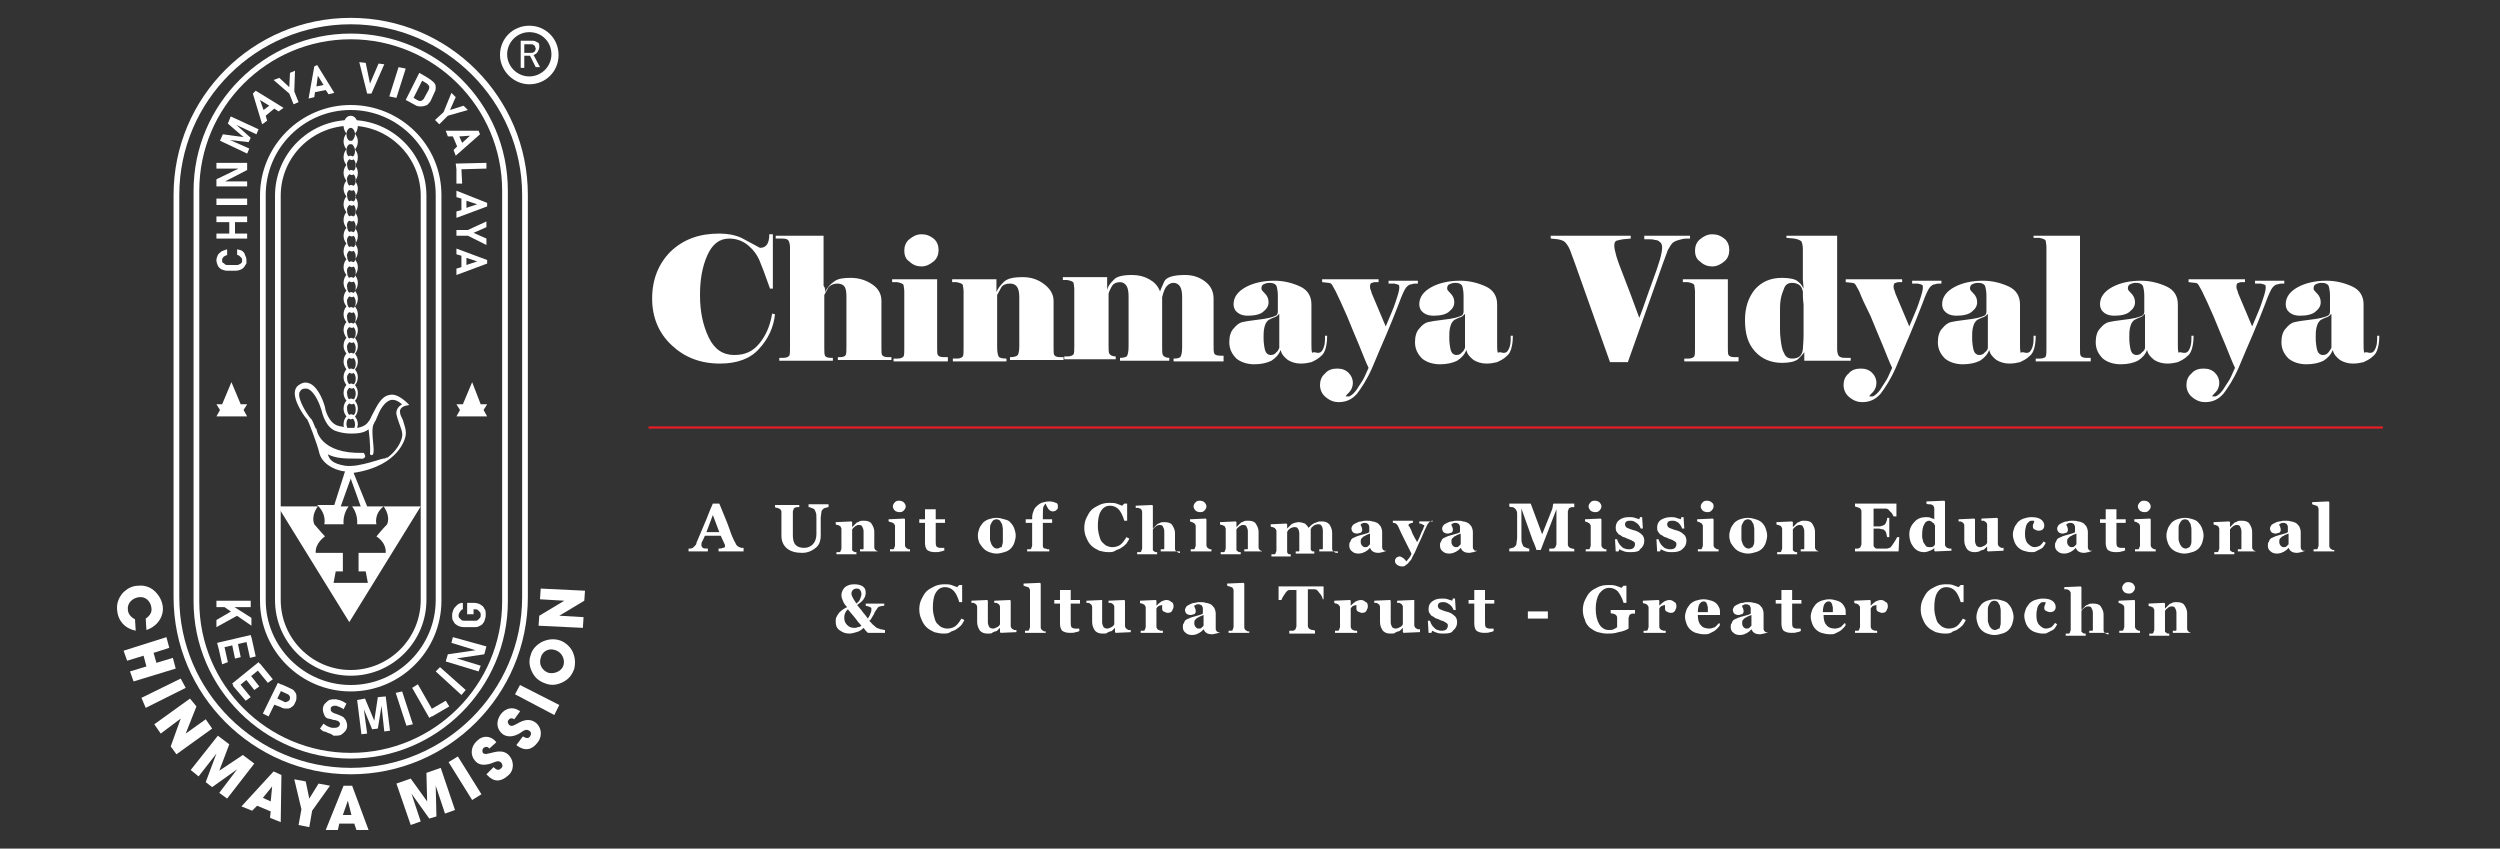 <?xml version="1.0" encoding="utf-8"?>
<!-- Generator: Adobe Illustrator 26.0.1, SVG Export Plug-In . SVG Version: 6.00 Build 0)  -->
<svg version="1.1" id="Layer_1" xmlns="http://www.w3.org/2000/svg" xmlns:xlink="http://www.w3.org/1999/xlink" x="0px" y="0px"
	 viewBox="0 0 350 118.8" style="enable-background:new 0 0 350 118.8;" xml:space="preserve">
<rect x="0" y="0" width="350" height="118.8" fill="#333333" stroke="none"/>
<style type="text/css">
	.st0{fill:#FFFFFF;}
	.st1{fill:#ED1C24;}
</style>
<g>
	<g>
		<path class="st0" d="M48.3,65.2c-1.8-0.3-2.2-0.9-2.4-1.6c1.1,0.6,2.6,0.6,3.6,0.6c0.4,0,0.7,0,0.9,0c0.5,0.1,0.6-0.1,0.7-0.2
			c0.1-0.2-0.1-0.5-0.2-0.6l0,0h0c-6.2,0.2-6.6-3.3-6.6-3.4h-0.1c-0.3-0.7-0.5-1.3-0.7-1.4c-0.5-0.6-1.8-2.6-1.6-3.6
			c0.1-0.2,0.2-0.4,0.4-0.5c0.2-0.1,0.3-0.1,0.5-0.1c0.1,0,0.3,0,0.4,0.1c0.9,0.4,1.6,2.2,1.8,2.9c0.1,0.4,0.6,2.6,2.2,3
			c0.6,0.2,1.3,0.3,2,0.3c0.9,0,1.8-0.1,2.4-0.6c0,0,0.3,2.1,0.2,3.5c0.2,0.2,0.5,0.2,0.5-0.4c0.1-0.6-0.4-3,0-3.8
			c0.1-0.1,0.1-0.3,0.2-0.4c0.1-0.1,0.1-0.2,0.2-0.4c0.2-0.4,0.3-0.7,0.3-0.7c0.4-0.9,1-1.7,1.7-1.9c0.5-0.1,1,0.1,1.6,0.6
			c-0.4,0.2-0.9,0.7-0.8,1.4c0.1,0.4,0.2,0.8,0.4,1.3c0.2,0.6,0.5,1.2,0.4,1.8c0,0.1-0.3,1.7-2.1,3l0,0c-0.1-0.1-0.2,0-0.3,0.1
			C53.7,64,50.4,65.5,48.3,65.2 M48.5,59.4c0-0.4,0.1-0.7,0.3-0.8c0.1,0,0.2,0.1,0.3,0.1s0.2,0,0.3-0.1c0.2,0.2,0.3,0.5,0.3,0.8
			c0,0.2,0,0.3-0.1,0.5c-0.3,0-0.7,0-1,0C48.6,59.7,48.5,59.6,48.5,59.4 M48.9,56.5c0.1,0,0.2,0.1,0.3,0.1c0.1,0,0.2,0,0.3-0.1
			c0.2,0.1,0.3,0.5,0.3,0.8c0,0.4-0.1,0.7-0.3,0.8c-0.1,0-0.2-0.1-0.3-0.1c-0.1,0-0.2,0-0.3,0.1c-0.2-0.2-0.3-0.5-0.3-0.8
			C48.5,56.9,48.7,56.6,48.9,56.5 M48.9,54.3c0.1,0,0.2,0.1,0.3,0.1c0.1,0,0.2,0,0.3-0.1c0.2,0.2,0.3,0.5,0.3,0.8s-0.1,0.7-0.3,0.8
			c-0.1,0-0.2-0.1-0.3-0.1c-0.1,0-0.2,0-0.3,0.1c-0.2-0.1-0.3-0.5-0.3-0.8C48.5,54.8,48.7,54.5,48.9,54.3 M48.9,52.2
			c0.1,0,0.2,0.1,0.3,0.1c0.1,0,0.2,0,0.3-0.1c0.2,0.2,0.3,0.5,0.3,0.8c0,0.4-0.1,0.7-0.3,0.8c-0.1,0-0.2-0.1-0.3-0.1
			c-0.1,0-0.2,0-0.3,0.1c-0.2-0.2-0.3-0.5-0.3-0.8C48.5,52.7,48.7,52.4,48.9,52.2 M48.9,50.1c0.1,0,0.2,0.1,0.3,0.1
			c0.1,0,0.2,0,0.3-0.1c0.2,0.2,0.3,0.5,0.3,0.8c0,0.4-0.1,0.7-0.3,0.8c-0.1,0-0.2-0.1-0.3-0.1c-0.1,0-0.2,0-0.3,0.1
			c-0.2-0.2-0.3-0.5-0.3-0.8C48.5,50.5,48.7,50.2,48.9,50.1 M48.9,47.9c0.1,0,0.2,0.1,0.3,0.1c0.1,0,0.2,0,0.3-0.1
			c0.2,0.2,0.3,0.5,0.3,0.8c0,0.4-0.1,0.7-0.3,0.8c-0.1,0-0.2-0.1-0.3-0.1c-0.1,0-0.2,0-0.3,0.1c-0.2-0.2-0.3-0.5-0.3-0.8
			C48.5,48.4,48.7,48.1,48.9,47.9 M48.9,45.8c0.1,0,0.2,0.1,0.3,0.1c0.1,0,0.2,0,0.3-0.1c0.2,0.2,0.3,0.5,0.3,0.8
			c0,0.4-0.1,0.7-0.3,0.8c-0.1,0-0.2-0.1-0.3-0.1c-0.1,0-0.2,0-0.3,0.1c-0.2-0.1-0.3-0.5-0.3-0.8C48.5,46.3,48.7,45.9,48.9,45.8
			 M48.9,43.7c0.1,0,0.2,0.1,0.3,0.1c0.1,0,0.2,0,0.3-0.1c0.2,0.2,0.3,0.5,0.3,0.8c0,0.4-0.1,0.7-0.3,0.8c-0.1,0-0.2-0.1-0.3-0.1
			c-0.1,0-0.2,0-0.3,0.1c-0.2-0.2-0.3-0.5-0.3-0.8C48.5,44.1,48.7,43.8,48.9,43.7 M48.9,41.5c0.1,0,0.2,0.1,0.3,0.1
			c0.1,0,0.2,0,0.3-0.1c0.2,0.2,0.3,0.5,0.3,0.8c0,0.4-0.1,0.7-0.3,0.8c-0.1,0-0.2-0.1-0.3-0.1c-0.1,0-0.2,0-0.3,0.1
			c-0.2-0.2-0.3-0.5-0.3-0.8C48.5,42,48.7,41.7,48.9,41.5 M48.9,39.4c0.1,0,0.2,0.1,0.3,0.1c0.1,0,0.2,0,0.3-0.1
			c0.2,0.2,0.3,0.5,0.3,0.8c0,0.4-0.1,0.7-0.3,0.8c-0.1,0-0.2-0.1-0.3-0.1c-0.1,0-0.2,0-0.3,0.1c-0.2-0.2-0.3-0.5-0.3-0.8
			C48.5,39.9,48.7,39.5,48.9,39.4 M48.9,37.3c0.1,0,0.2,0.1,0.3,0.1c0.1,0,0.2,0,0.3-0.1c0.2,0.2,0.3,0.5,0.3,0.8
			c0,0.4-0.1,0.7-0.3,0.8c-0.1,0-0.2-0.1-0.3-0.1c-0.1,0-0.2,0-0.3,0.1c-0.2-0.1-0.3-0.5-0.3-0.8C48.5,37.7,48.7,37.4,48.9,37.3
			 M48.9,35.1c0.1,0,0.2,0.1,0.3,0.1c0.1,0,0.2,0,0.3-0.1c0.2,0.2,0.3,0.5,0.3,0.8c0,0.4-0.1,0.7-0.3,0.8c-0.1,0-0.2-0.1-0.3-0.1
			c-0.1,0-0.2,0-0.3,0.1c-0.2-0.2-0.3-0.5-0.3-0.8C48.5,35.6,48.7,35.3,48.9,35.1 M48.9,33c0.1,0,0.2,0.1,0.3,0.1
			c0.1,0,0.2,0,0.3-0.1c0.2,0.2,0.3,0.5,0.3,0.8c0,0.4-0.1,0.7-0.3,0.8c-0.1,0-0.2-0.1-0.3-0.1c-0.1,0-0.2,0-0.3,0.1
			c-0.2-0.2-0.3-0.5-0.3-0.8C48.5,33.5,48.7,33.1,48.9,33 M48.9,30.9c0.1,0,0.2,0.1,0.3,0.1c0.1,0,0.2,0,0.3-0.1
			c0.2,0.2,0.3,0.5,0.3,0.8s-0.1,0.7-0.3,0.8c-0.1,0-0.2-0.1-0.3-0.1c-0.1,0-0.2,0-0.3,0.1c-0.2-0.2-0.3-0.5-0.3-0.8
			C48.5,31.3,48.7,31,48.9,30.9 M48.9,28.7c0.1,0,0.2,0.1,0.3,0.1c0.1,0,0.2,0,0.3-0.1c0.2,0.1,0.3,0.5,0.3,0.8
			c0,0.4-0.1,0.7-0.3,0.8c-0.1,0-0.2-0.1-0.3-0.1c-0.1,0-0.2,0-0.3,0.1c-0.2-0.2-0.3-0.5-0.3-0.8C48.5,29.2,48.7,28.9,48.9,28.7
			 M48.9,26.6c0.1,0,0.2,0.1,0.3,0.1c0.1,0,0.2,0,0.3-0.1c0.2,0.2,0.3,0.5,0.3,0.8c0,0.4-0.1,0.7-0.3,0.8c-0.1,0-0.2-0.1-0.3-0.1
			c-0.1,0-0.2,0-0.3,0.1c-0.2-0.2-0.3-0.5-0.3-0.8C48.5,27.1,48.7,26.7,48.9,26.6 M48.9,24.4c0.1,0,0.2,0.1,0.3,0.1
			c0.1,0,0.2,0,0.3-0.1c0.2,0.2,0.3,0.5,0.3,0.8c0,0.4-0.1,0.7-0.3,0.8c-0.1,0-0.2-0.1-0.3-0.1c-0.1,0-0.2,0-0.3,0.1
			c-0.2-0.2-0.3-0.5-0.3-0.8C48.5,24.9,48.7,24.6,48.9,24.4 M48.9,22.3c0.1,0,0.2,0.1,0.3,0.1c0.1,0,0.2,0,0.3-0.1
			c0.2,0.2,0.3,0.5,0.3,0.8c0,0.4-0.1,0.7-0.3,0.8c-0.1,0-0.2-0.1-0.3-0.1c-0.1,0-0.2,0-0.3,0.1c-0.2-0.2-0.3-0.5-0.3-0.8
			C48.5,22.8,48.7,22.5,48.9,22.3 M48.9,20.2c0.1,0,0.2,0,0.2,0c0.1,0,0.2,0,0.2,0c0.2,0.2,0.4,0.5,0.4,0.9c0,0.4-0.1,0.7-0.3,0.8
			c-0.1,0-0.2-0.1-0.3-0.1c-0.1,0-0.2,0-0.3,0.1c-0.2-0.2-0.3-0.5-0.3-0.8C48.5,20.6,48.7,20.3,48.9,20.2 M48.5,18.8
			c0-0.5,0.3-0.9,0.6-0.9c0.3,0,0.6,0.4,0.6,0.9c0,0.4-0.2,0.7-0.4,0.9c-0.1,0-0.2,0-0.2,0c-0.1,0-0.2,0-0.2,0
			C48.7,19.6,48.5,19.2,48.5,18.8 M45.4,73.4h2.7c-0.1-1.2,0.4-2.1,0.7-2.5h-1.1l1.4-3.9l1.4,3.9h-1.2c0.3,0.4,0.8,1.3,0.7,2.5h2.7
			c0,0-0.4-1.4,1-2.5h-2.3l-1.9-4.7c6.6-1,7.3-5.1,7.3-5.3c0.1-0.7-0.2-1.4-0.4-2.1C56.2,58.4,56,58,56,57.7
			c-0.1-0.7,0.8-0.9,0.8-0.9l0.5-0.1l-0.4-0.4c-0.9-0.8-1.7-1.2-2.4-1c-1.2,0.2-1.8,1.7-2.4,2.8c-0.2,0.4-0.3,0.7-0.5,0.9
			c-0.3,0.5-0.9,0.8-1.6,0.9c0-0.1,0.1-0.3,0.1-0.5c0-0.5-0.2-0.8-0.4-1.1c0.2-0.2,0.4-0.6,0.4-1.1c0-0.5-0.2-0.8-0.4-1.1
			c0.2-0.2,0.4-0.6,0.4-1.1c0-0.5-0.2-0.8-0.4-1.1c0.2-0.2,0.4-0.6,0.4-1.1c0-0.5-0.2-0.8-0.4-1.1c0.2-0.2,0.4-0.6,0.4-1.1
			c0-0.5-0.2-0.8-0.4-1.1c0.2-0.2,0.4-0.6,0.4-1.1c0-0.5-0.2-0.8-0.4-1.1c0.2-0.2,0.4-0.6,0.4-1.1c0-0.4-0.2-0.8-0.4-1.1
			c0.2-0.2,0.4-0.6,0.4-1.1c0-0.5-0.2-0.8-0.4-1.1c0.2-0.2,0.4-0.6,0.4-1.1c0-0.5-0.2-0.8-0.4-1.1c0.2-0.2,0.4-0.6,0.4-1.1
			c0-0.5-0.2-0.8-0.4-1.1c0.2-0.2,0.4-0.6,0.4-1.1c0-0.5-0.2-0.8-0.4-1.1c0.2-0.2,0.4-0.6,0.4-1.1c0-0.5-0.2-0.8-0.4-1.1
			c0.2-0.2,0.4-0.6,0.4-1.1c0-0.5-0.2-0.8-0.4-1.1c0.2-0.2,0.4-0.6,0.4-1.1c0-0.5-0.2-0.8-0.4-1.1c0.2-0.2,0.4-0.6,0.4-1.1
			c0-0.5-0.2-0.8-0.4-1.1c0.2-0.2,0.4-0.6,0.4-1.1c0-0.5-0.2-0.8-0.4-1.1c0.2-0.2,0.4-0.6,0.4-1.1c0-0.5-0.2-0.8-0.4-1.1
			c0.2-0.2,0.4-0.6,0.4-1.1c0-0.5-0.2-0.8-0.4-1.1c0.2-0.2,0.4-0.6,0.4-1.1c0-0.5-0.2-0.8-0.4-1.1c0.2-0.2,0.4-0.6,0.4-1.1
			c0-0.8-0.4-1.4-1-1.4c-0.6,0-1,0.6-1,1.4c0,0.5,0.2,0.8,0.4,1.1c-0.2,0.2-0.4,0.6-0.4,1.1c0,0.5,0.2,0.8,0.4,1.1
			c-0.2,0.2-0.4,0.6-0.4,1.1c0,0.5,0.2,0.8,0.4,1.1c-0.2,0.2-0.4,0.6-0.4,1.1c0,0.5,0.2,0.8,0.4,1.1c-0.2,0.2-0.4,0.6-0.4,1.1
			c0,0.5,0.2,0.8,0.4,1.1c-0.2,0.2-0.4,0.6-0.4,1.1c0,0.5,0.2,0.8,0.4,1.1c-0.2,0.2-0.4,0.6-0.4,1.1c0,0.5,0.2,0.8,0.4,1.1
			c-0.2,0.2-0.4,0.6-0.4,1.1c0,0.5,0.2,0.8,0.4,1.1c-0.2,0.2-0.4,0.6-0.4,1.1c0,0.5,0.2,0.8,0.4,1.1c-0.2,0.2-0.4,0.6-0.4,1.1
			c0,0.5,0.2,0.8,0.4,1.1c-0.2,0.2-0.4,0.6-0.4,1.1c0,0.5,0.2,0.8,0.4,1.1c-0.2,0.2-0.4,0.6-0.4,1.1c0,0.5,0.2,0.8,0.4,1.1
			c-0.2,0.2-0.4,0.6-0.4,1.1c0,0.5,0.2,0.8,0.4,1.1c-0.2,0.2-0.4,0.6-0.4,1.1c0,0.4,0.2,0.8,0.4,1.1c-0.2,0.2-0.4,0.6-0.4,1.1
			c0,0.5,0.2,0.8,0.4,1.1c-0.2,0.2-0.4,0.6-0.4,1.1c0,0.5,0.2,0.8,0.4,1.1c-0.2,0.2-0.4,0.6-0.4,1.1c0,0.5,0.2,0.8,0.4,1.1
			c-0.2,0.2-0.4,0.6-0.4,1.1c0,0.5,0.2,0.8,0.4,1.1c-0.2,0.2-0.4,0.6-0.4,1.1c0,0.5,0.2,0.8,0.4,1.1c-0.2,0.2-0.4,0.6-0.4,1.1
			c0,0.2,0,0.3,0.1,0.4c-0.3-0.1-0.6-0.1-0.9-0.2c-1.3-0.4-1.8-2.3-1.8-2.6c-0.1-0.4-0.8-2.7-2.1-3.3c-0.5-0.2-0.9-0.2-1.4,0.1
			c-0.4,0.2-0.6,0.5-0.7,0.9c-0.3,1.5,1.6,4,1.7,4c0.2,0.3,1.4,3.4,1.7,4.7c0.3,1.3,1.8,2.4,3.6,2.6l-1.5,4.7h-2.4
			C45.8,72,45.4,73.4,45.4,73.4"/>
		<path class="st0" d="M53.7,70.9c0,0,1,1.2,0.5,2.5c-0.6,0.6-1.5,1.7-1.5,1.7s1.4,0.8,1.3,2.3h-3.8V80h1l0.3,1.6h-2.4h-2.4L47,80h1
			v-2.6h-3.8c-0.1-1.4,1.3-2.3,1.3-2.3s-1-1.1-1.5-1.7c-0.5-1.3,0.5-2.5,0.5-2.5h-5.6l10,16.2l10-16.2H53.7z"/>
		<path class="st0" d="M34,35.2c-0.2-0.2-0.5-0.2-0.8-0.3v0.8c0.2,0,0.3,0.1,0.4,0.2c0.1,0.1,0.2,0.2,0.2,0.2
			c0.1,0.1,0.1,0.2,0.1,0.3c0,0.2,0,0.3-0.1,0.4c-0.1,0.1-0.2,0.2-0.3,0.2c-0.1,0.1-0.3,0.1-0.4,0.1h-1.2c-0.2,0-0.3,0-0.4-0.1
			c-0.1-0.1-0.2-0.2-0.3-0.2c-0.1-0.1-0.1-0.2-0.1-0.4c0-0.1,0-0.2,0.1-0.3c0.1-0.1,0.1-0.2,0.2-0.2c0.1-0.1,0.2-0.1,0.4-0.2v-0.8
			c-0.3,0.1-0.6,0.2-0.8,0.3c-0.2,0.2-0.4,0.3-0.5,0.5c-0.1,0.2-0.2,0.5-0.2,0.7c0,0.3,0.1,0.6,0.2,0.8c0.1,0.2,0.3,0.4,0.5,0.5
			c0.2,0.1,0.5,0.2,0.8,0.2h1.2c0.3,0,0.6-0.1,0.8-0.2c0.2-0.1,0.4-0.3,0.5-0.5c0.1-0.2,0.2-0.3,0.2-0.3v-0.5c0-0.3-0.1-0.5-0.2-0.7
			C34.3,35.6,34.2,35.4,34,35.2"/>
		<polygon class="st0" points="34.6,32.7 32.9,32.7 32.9,31.1 34.6,31.1 34.6,30.3 30.3,30.3 30.3,31.1 32.1,31.1 32.1,32.7 
			30.3,32.7 30.3,33.4 34.6,33.4 		"/>
		<rect x="30.3" y="27.8" class="st0" width="4.3" height="0.9"/>
		<polygon class="st0" points="34.6,25.4 31.5,25.4 34.6,23.8 34.6,22.8 30.3,22.8 30.3,23.6 33.4,23.6 30.3,25.1 30.3,26.1 
			34.6,26.1 		"/>
		<polygon class="st0" points="31.9,17.3 34.1,19.2 31.2,18.8 30.8,19.7 34.6,21.5 34.9,20.8 32.2,19.6 34.8,19.9 35.1,19.3 
			33.1,17.5 35.9,18.8 36.2,18.1 32.3,16.3 		"/>
		<path class="st0" d="M37.7,14.8l-0.8,0.6L36.4,14L37.7,14.8z M35.4,13.1l1.3,4.3l0.7-0.5l-0.2-0.7l1.2-1l0.6,0.4l0.7-0.5l-3.9-2.4
			L35.4,13.1z"/>
		<polygon class="st0" points="41.3,9.9 40.6,10.2 40.5,12.2 39.1,10.9 38.3,11.2 40.5,13.1 41.1,14.6 41.8,14.3 41.2,12.8 		"/>
		<path class="st0" d="M45.3,11.9l-1,0.2l0.2-1.5L45.3,11.9z M44,9.3l-0.8,4.5l0.8-0.2l0.1-0.7l1.5-0.3l0.4,0.6l0.8-0.2l-2.4-3.9
			L44,9.3z"/>
		<polygon class="st0" points="51.8,11.7 51.2,8.8 50.3,8.7 51.4,13.1 52,13.1 53.8,9 53,8.9 		"/>
		<polygon class="st0" points="54.5,13.5 55.8,9.4 56.8,9.6 55.5,13.7 		"/>
		<path class="st0" d="M60,12.6l-0.6,1.1c-0.1,0.2-0.2,0.3-0.4,0.4c-0.2,0.1-0.4,0-0.6-0.1l-0.5-0.3l1.2-2.4l0.5,0.3
			c0.2,0.1,0.4,0.3,0.5,0.5C60.1,12.3,60.1,12.4,60,12.6 M59.9,10.9l-0.5-0.3l-0.7-0.4l-1.9,3.8l0.4,0.2l0.9,0.5
			c0.3,0.2,0.6,0.2,0.9,0.2c0.3,0,0.5-0.1,0.8-0.2c0.2-0.2,0.4-0.4,0.5-0.6l0.5-1.1c0.2-0.3,0.2-0.6,0.2-0.8c0-0.3-0.1-0.5-0.3-0.7
			C60.5,11.3,60.2,11.1,59.9,10.9"/>
		<polygon class="st0" points="65.5,15.4 64.9,14.8 63,15.4 63.8,13.6 63.2,13 62.1,15.7 60.9,16.8 61.5,17.4 62.7,16.2 		"/>
		<path class="st0" d="M64.7,20l-0.4-0.9l1.5-0.1L64.7,20z M67,18.3l-4.6,0l0.3,0.8l0.7,0l0.6,1.4l-0.5,0.5l0.3,0.8l3.4-3L67,18.3z"
			/>
		<polygon class="st0" points="63.9,25.7 64.7,25.7 64.6,23.7 68.1,23.6 68.1,22.8 63.8,22.9 63.9,23.7 		"/>
		<path class="st0" d="M65.3,29.1v-1l1.5,0.5L65.3,29.1z M63.9,26.7v0.9l0.7,0.2v1.6l-0.7,0.2v0.9l4.3-1.6v-0.5L63.9,26.7z"/>
		<polygon class="st0" points="63.9,32.2 63.9,33 65.5,33 68.1,34.3 68.1,33.4 66.3,32.6 68.1,31.8 68.1,31 65.5,32.2 		"/>
		<path class="st0" d="M65.3,37.1v-1l1.5,0.5L65.3,37.1z M63.9,35.6l0.7,0.2v1.6l-0.7,0.2v0.9l4.3-1.6v-0.5l-4.3-1.6V35.6z"/>
		<path class="st0" d="M32.2,84.6l3,1.9v1.1L31,84.7L32.2,84.6z M32.7,85.4l0.5,0.8l-2.9,1.6v-1L32.7,85.4z M35.1,85h-4.8v-0.9h4.8
			V85z"/>
		<path class="st0" d="M35.2,89.2l0.6,2.7l-0.8,0.2l-0.6-2.7L35.2,89.2z M33.2,89.6l0.5,2.4l-0.8,0.2l-0.5-2.4L33.2,89.6z M31.3,90
			l0.6,2.7L31.1,93l-0.6-2.7L31.3,90z M35.1,88.9l0.2,0.8l-4.7,1.1l-0.2-0.8L35.1,88.9z"/>
		<path class="st0" d="M36.4,92.9l1.8,2.2l-0.7,0.5l-1.8-2.2L36.4,92.9z M34.8,94.2l1.5,1.9l-0.7,0.5l-1.5-1.9L34.8,94.2z
			 M33.3,95.4l1.8,2.2l-0.7,0.5L32.6,96L33.3,95.4z M36.2,92.7l0.5,0.7L33,96.4l-0.5-0.7L36.2,92.7z"/>
		<path class="st0" d="M38.4,97.6l1.3,0.6c0.1,0.1,0.2,0.1,0.3,0.1c0.1,0,0.2-0.1,0.3-0.1c0.1-0.1,0.2-0.1,0.2-0.2
			c0.1-0.1,0.1-0.2,0.1-0.3s0-0.2-0.1-0.3c-0.1-0.1-0.1-0.2-0.2-0.2l-1.3-0.6l0.4-0.8l1.3,0.6c0.3,0.1,0.5,0.3,0.6,0.5
			c0.2,0.2,0.2,0.4,0.2,0.7c0,0.2,0,0.5-0.2,0.8c-0.1,0.3-0.3,0.5-0.5,0.6c-0.2,0.2-0.4,0.2-0.7,0.2c-0.2,0-0.5,0-0.8-0.2L38,98.5
			L38.4,97.6z M38.9,95.6l0.8,0.4l-2.1,4.3l-0.8-0.4L38.9,95.6z"/>
		<path class="st0" d="M46.2,102.7c0,0-0.1,0-0.3-0.1c-0.2-0.1-0.4-0.2-0.6-0.2c-0.2-0.1-0.3-0.2-0.5-0.4l0.5-0.7
			c0.2,0.2,0.4,0.3,0.6,0.4c0.2,0.1,0.5,0.2,0.7,0.2c0.3,0,0.5,0,0.7-0.1c0.2-0.1,0.2-0.2,0.3-0.4c0-0.1,0-0.2-0.1-0.3
			c-0.1-0.1-0.2-0.2-0.3-0.2c-0.1,0-0.2-0.1-0.4-0.1h0h0l-0.1,0c-0.3-0.1-0.6-0.2-0.8-0.2c-0.2-0.1-0.4-0.2-0.5-0.5
			c-0.1-0.2-0.2-0.5-0.2-0.8c0-0.3,0.1-0.6,0.3-0.8c0.2-0.2,0.4-0.4,0.6-0.5c0.3-0.1,0.6-0.1,0.9-0.1c0.2,0,0.3,0.1,0.5,0.1
			c0.2,0.1,0.3,0.1,0.5,0.2c0.2,0.1,0.3,0.2,0.5,0.3l-0.4,0.8c-0.2-0.2-0.4-0.2-0.5-0.3c-0.2-0.1-0.4-0.1-0.5-0.2
			c-0.3,0-0.5,0-0.6,0.1c-0.2,0.1-0.2,0.2-0.2,0.4s0,0.2,0.1,0.3c0.1,0.1,0.2,0.2,0.3,0.2c0.1,0.1,0.3,0.1,0.5,0.2h0h0h0h0
			c0.3,0.1,0.5,0.2,0.7,0.3c0.2,0.1,0.3,0.2,0.5,0.5c0.1,0.2,0.2,0.5,0.2,0.8c0,0.3-0.1,0.6-0.3,0.8c-0.2,0.2-0.4,0.4-0.6,0.5
			c-0.3,0.1-0.6,0.1-1,0.1C46.3,102.7,46.2,102.7,46.2,102.7"/>
		<polygon class="st0" points="52.9,97.6 54,97.5 54.6,102.3 53.8,102.4 53.4,98.7 53.4,98.9 52.9,102 52.1,102.1 50.9,99.2 
			50.9,99 51.4,102.7 50.6,102.8 50,98 51.1,97.8 52.4,100.9 		"/>
		<polygon class="st0" points="57.8,101.4 56.9,101.6 55.4,97 56.3,96.8 		"/>
		<path class="st0" d="M60,99.5l2.4-1.4l0.5,0.8l-2.4,1.4L60,99.5z M57.7,96.3l0.8-0.5l2.4,4.2l-0.8,0.5L57.7,96.3z"/>
		<polygon class="st0" points="65.2,96.6 64.6,97.3 61,94 61.6,93.4 		"/>
		<polygon class="st0" points="62.4,92.6 62.7,91.6 66.8,91 66.8,91.1 63.2,90 63.4,89.2 68.1,90.5 67.8,91.6 63.8,92.2 63.7,92.1 
			67.3,93.2 67,94 		"/>
		<path class="st0" d="M65.4,84.4h0.9c0.4,0,0.7,0.1,0.9,0.2c0.3,0.2,0.5,0.3,0.6,0.6c0.2,0.2,0.2,0.5,0.2,0.9
			c0,0.3-0.1,0.6-0.2,0.9c-0.2,0.3-0.3,0.5-0.6,0.6c-0.3,0.2-0.5,0.2-0.9,0.2H65c-0.4,0-0.7-0.1-0.9-0.2c-0.3-0.2-0.5-0.3-0.6-0.6
			c-0.2-0.2-0.2-0.5-0.2-0.9c0-0.3,0.1-0.5,0.2-0.8c0.1-0.2,0.3-0.4,0.5-0.6c0.2-0.2,0.5-0.3,0.8-0.3v0.9c-0.1,0-0.2,0.1-0.3,0.2
			c-0.1,0.1-0.1,0.2-0.2,0.3c0,0.1-0.1,0.2-0.1,0.3c0,0.2,0,0.3,0.1,0.4c0.1,0.1,0.2,0.2,0.3,0.3c0.1,0.1,0.3,0.1,0.5,0.1h1.4
			c0.2,0,0.3,0,0.4-0.1c0.1-0.1,0.2-0.2,0.3-0.3c0.1-0.1,0.1-0.3,0.1-0.4s0-0.3-0.1-0.4c-0.1-0.1-0.2-0.2-0.3-0.3
			c-0.1-0.1-0.3-0.1-0.5-0.1h-0.1v0.7h-0.9L65.4,84.4L65.4,84.4z"/>
		<polygon class="st0" points="34.6,56.6 33.7,56.6 32.4,53.5 31.1,56.6 30.3,56.6 30.8,57.4 30.3,58.3 32.2,58.3 32.7,58.3 
			34.6,58.3 34.1,57.4 		"/>
		<polygon class="st0" points="68.2,56.6 67.3,56.6 66.1,53.5 64.8,56.6 63.9,56.6 64.4,57.4 63.9,58.3 65.8,58.3 66.3,58.3 
			68.2,58.3 67.7,57.4 		"/>
		<path class="st0" d="M73.1,83.6c0,13.2-10.8,23.9-24,23.9c-13.2,0-24-10.7-24-23.9V27.3c0-13.2,10.8-23.9,24-23.9
			c13.2,0,24,10.8,24,23.9V83.6z M49.1,2.5c-13.7,0-24.8,11.1-24.8,24.8v56.3c0,13.6,11.1,24.8,24.8,24.8
			c13.7,0,24.8-11.1,24.8-24.8V27.3C73.9,13.6,62.8,2.5,49.1,2.5"/>
		<path class="st0" d="M70.3,84.2c0,11.7-9.5,21.2-21.2,21.2c-11.7,0-21.2-9.5-21.2-21.2V26.7c0-11.7,9.5-21.2,21.2-21.2
			c11.7,0,21.2,9.5,21.2,21.2V84.2z M49.1,4.7c-12.1,0-22,9.9-22,22v57.5c0,12.1,9.9,22,22,22c12.1,0,22-9.9,22-22V26.7
			C71.1,14.5,61.2,4.7,49.1,4.7"/>
		<path class="st0" d="M61,84c0,6.5-5.3,11.9-11.9,11.9c-6.5,0-11.9-5.3-11.9-11.9V27.3c0-6.5,5.3-11.9,11.9-11.9
			c6.5,0,11.9,5.3,11.9,11.9V84z M49.1,14.7c-7,0-12.7,5.7-12.7,12.7v56.7c0,7,5.7,12.7,12.7,12.7c7,0,12.7-5.7,12.7-12.7V27.3
			C61.8,20.3,56.1,14.7,49.1,14.7"/>
		<path class="st0" d="M58.9,84c0,5.4-4.4,9.8-9.8,9.8c-5.4,0-9.8-4.4-9.8-9.8V27.4c0-5.4,4.4-9.8,9.8-9.8c5.4,0,9.8,4.4,9.8,9.8V84
			z M49.1,16.8c-5.9,0-10.6,4.8-10.6,10.6V84c0,5.9,4.8,10.6,10.6,10.6c5.9,0,10.6-4.8,10.6-10.6V27.4C59.7,21.6,55,16.8,49.1,16.8"
			/>
		<path class="st0" d="M16.4,85.4c-0.1-0.9,0.2-1.7,0.8-2.4c0.6-0.6,1.3-1,2.2-1c0.8-0.1,1.7,0.2,2.3,0.8c0.6,0.6,1,1.3,1.1,2.2
			c0.1,1.4-0.8,2.7-2.3,3.2l-0.1-1.6c0.6-0.4,0.9-0.9,0.8-1.5c-0.1-0.9-0.8-1.6-1.7-1.5c-1,0.1-1.7,0.9-1.6,1.7c0,0.6,0.4,1.1,1,1.4
			l0.1,1.6C17.5,88,16.5,86.9,16.4,85.4"/>
		<polygon class="st0" points="20.5,93.3 20.1,91.8 17.8,92.5 17.3,91.1 23.3,89.2 23.7,90.7 21.5,91.4 21.9,92.8 24.2,92.1 
			24.6,93.6 18.7,95.4 18.2,94 		"/>
		<polygon class="st0" points="19.8,97.7 25.3,95 26,96.3 20.4,99.1 		"/>
		<polygon class="st0" points="21.6,101.4 26.6,97.8 27.5,98.9 26,102.7 28.8,100.7 29.7,102 24.7,105.6 23.9,104.5 25.3,100.6 
			22.5,102.7 		"/>
		<polygon class="st0" points="26.7,107.8 30.5,103 32.1,104.2 30.7,107.9 34,105.7 35.6,106.9 31.8,111.8 30.7,111 33.2,107.7 
			29.7,110.2 28.8,109.5 30.3,105.5 27.8,108.7 		"/>
		<path class="st0" d="M38.1,110.1l-1.3,1.6l1.1,0.5L38.1,110.1z M35.3,113.5l-1.5-0.6l4.5-4.9l1.1,0.5l-0.1,6.6l-1.5-0.6l0.1-0.9
			l-1.9-0.8L35.3,113.5z"/>
		<polygon class="st0" points="41.8,115.5 42.2,113.3 41.2,109.1 42.8,109.4 43.3,111.8 44.6,109.7 46.2,110 43.7,113.5 43.3,115.8 
					"/>
		<path class="st0" d="M48.7,112.1l-0.7,2l1.2,0L48.7,112.1z M47.3,116.2l-1.7,0l2.5-6.2l1.2,0l2.3,6.2l-1.7,0l-0.3-0.9l-2.1,0
			L47.3,116.2z"/>
		<polygon class="st0" points="57.5,115.5 55.5,109.7 57.5,109 59.8,112.2 59.7,108.2 61.7,107.5 63.7,113.4 62.3,113.9 61,110 
			61.1,114.3 60.1,114.6 57.6,111.1 58.9,115 		"/>
		<polygon class="st0" points="66.1,112 62.8,106.7 64.1,105.9 67.4,111.2 		"/>
		<path class="st0" d="M69.1,107.4C69.1,107.5,69.1,107.5,69.1,107.4c0.4,0.4,0.7,0.5,1,0.2c0.3-0.2,0.3-0.5,0.1-0.8
			c-0.4-0.4-0.7-0.2-1.5,0.1c-1,0.3-1.7,0.2-2.2-0.4c-0.7-0.8-0.6-2,0.3-2.8c0.8-0.8,1.9-0.7,2.6,0.1c0,0,0,0.1,0.1,0.1l-1,0.9
			c-0.2-0.3-0.5-0.3-0.8-0.1c-0.2,0.2-0.2,0.5-0.1,0.7c0.3,0.3,0.7,0.1,1.6-0.1c0.9-0.2,1.6-0.1,2.1,0.5c0.7,0.8,0.7,2.1-0.2,2.8
			c-1,0.9-2,0.9-2.9-0.1c0,0-0.1-0.1-0.1-0.1L69.1,107.4z"/>
		<path class="st0" d="M73.2,103.1C73.2,103.1,73.2,103.1,73.2,103.1c0.5,0.3,0.8,0.3,1,0c0.2-0.3,0.2-0.6-0.1-0.8
			c-0.5-0.3-0.8,0-1.4,0.4c-0.9,0.5-1.7,0.5-2.3,0.1c-0.9-0.7-1-1.8-0.3-2.8c0.7-0.9,1.7-1.1,2.6-0.5c0,0,0.1,0,0.1,0.1l-0.8,1.1
			c-0.3-0.2-0.6-0.2-0.8,0.1c-0.2,0.2-0.1,0.5,0.1,0.7c0.4,0.3,0.7,0,1.5-0.4c0.8-0.4,1.5-0.4,2.1,0c0.9,0.6,1.1,1.9,0.4,2.8
			c-0.8,1.1-1.8,1.3-2.9,0.5c0,0-0.1-0.1-0.1-0.1L73.2,103.1z"/>
		<polygon class="st0" points="77.6,100.1 72.1,97.2 72.8,95.9 78.3,98.7 		"/>
		<path class="st0" d="M78.9,93.1c0.2-0.8-0.2-1.8-1.2-2.1c-0.9-0.3-1.8,0.2-2,1.1c-0.3,0.9,0.2,1.8,1.1,2.1
			C77.7,94.4,78.7,93.9,78.9,93.1 M74.5,94.1c-0.4-0.8-0.5-1.6-0.2-2.4c0.2-0.8,0.8-1.4,1.5-1.8c0.8-0.4,1.6-0.5,2.4-0.3
			c0.8,0.2,1.5,0.8,1.9,1.5c0.4,0.8,0.5,1.6,0.3,2.5c-0.3,0.9-0.8,1.5-1.6,1.9c-0.8,0.4-1.6,0.5-2.4,0.2
			C75.5,95.4,74.9,94.9,74.5,94.1"/>
		<polygon class="st0" points="81.6,87.9 75.4,87.6 75.5,86.2 79,84.1 75.6,83.9 75.7,82.4 81.9,82.7 81.8,84.1 78.3,86.2 
			81.7,86.4 		"/>
		<path class="st0" d="M74.1,4.5c1.8,0,3.1,1.4,3.1,3.1c0,1.7-1.4,3.1-3.1,3.1c-1.7,0-3.1-1.4-3.1-3.1C71,5.9,72.4,4.5,74.1,4.5
			 M74.1,11.8c2.3,0,4.1-1.8,4.1-4.1c0-2.3-1.8-4.1-4.1-4.1c-2.3,0-4.1,1.8-4.1,4.1C70,9.9,71.9,11.8,74.1,11.8"/>
		<path class="st0" d="M73.4,6.2h1c0.1,0,0.2,0,0.3,0.1c0.1,0,0.1,0.1,0.2,0.2c0,0.1,0.1,0.2,0.1,0.3c0,0.1,0,0.2-0.1,0.3
			c0,0.1-0.1,0.2-0.2,0.2c-0.1,0.1-0.2,0.1-0.3,0.1h-1V6.2z M73.4,7.8h0.8L75,9.4h0.6l-0.9-1.7c0.1,0,0.1,0,0.2-0.1
			c0.2-0.1,0.3-0.2,0.4-0.4c0.1-0.2,0.2-0.4,0.2-0.6c0-0.2,0-0.4-0.1-0.6C75.3,6,75.2,5.9,75,5.8c-0.2-0.1-0.4-0.1-0.6-0.1h-1h-0.3
			h-0.2v3.8h0.5L73.4,7.8L73.4,7.8z"/>
	</g>
	<g>
		<path class="st0" d="M100.8,50.9c-2.8,0-5-0.9-6.8-2.6c-1.8-1.7-2.7-3.9-2.7-6.5c0-2.7,0.9-4.9,2.6-6.6c1.8-1.7,4-2.5,6.8-2.5
			c1.2,0,2.2,0.2,3.1,0.6l2.6,1.4c0.5,0,0.8-0.2,1-0.5c0.2-0.3,0.3-0.8,0.3-1.4h0.5v7.6h-0.4c-0.7-2-1.2-3.3-1.5-4
			c-0.3-0.7-0.8-1.4-1.5-2c-0.7-0.6-1.6-1-2.7-1c-1.4,0-2.4,0.8-3.1,2.4c-0.7,1.6-1,3.4-1,5.5c0,2.3,0.4,4.2,1.2,5.9
			c0.8,1.7,2,2.5,3.6,2.5c1.5,0,2.6-0.5,3.5-1.6c0.9-1.1,1.5-2.4,1.8-4.2l0.4,0.1c-0.2,1.9-1,3.5-2.2,4.8
			C105.1,50.2,103.2,50.9,100.8,50.9z"/>
		<path class="st0" d="M115.5,40.9c0.3-0.6,0.7-1.1,1.3-1.5c0.5-0.4,1.3-0.5,2.3-0.5c1.1,0,2.1,0.3,3,0.9c0.9,0.6,1.3,1.4,1.3,2.3
			v5.4l0,1.1c0,0.6,0,1,0.1,1.1c0.1,0.2,0.4,0.3,0.8,0.3l0.5,0v0.4h-7.5v-0.4l0.3,0c0.4,0,0.7-0.1,0.8-0.3c0.1-0.2,0.1-0.6,0.1-1.2
			l0-1.1v-4.9l0-1c0-0.7-0.1-1.2-0.3-1.4c-0.2-0.3-0.6-0.4-1-0.4c-0.5,0-0.9,0.2-1.2,0.5c-0.2,0.4-0.4,0.7-0.6,1.1v6.2l0,1.1
			c0,0.6,0,1,0.1,1.2c0.1,0.2,0.4,0.3,0.8,0.3l0.3,0v0.4h-7.5v-0.4l0.6,0c0.5,0,0.7-0.2,0.8-0.3c0.1-0.2,0.1-0.6,0.1-1.2l0-1.1V35.6
			l0-1c0-0.4-0.1-0.7-0.2-0.9c-0.1-0.2-0.4-0.3-0.9-0.3l-0.9,0V33h6.7v5.7c0,0.5,0,1,0,1.3C115.6,40.4,115.5,40.7,115.5,40.9z"/>
		<path class="st0" d="M132.9,50.6h-7.8v-0.4l0.6,0c0.5,0,0.7-0.2,0.8-0.3c0.1-0.2,0.1-0.6,0.1-1.2l0-1.1v-5.8l0-1
			c0-0.4-0.1-0.7-0.1-0.9c-0.1-0.2-0.4-0.3-0.9-0.4l-0.7,0v-0.4h6.3v8.4l0,1.1c0,0.6,0,1,0.1,1.1c0.1,0.2,0.4,0.3,0.8,0.3l0.6,0
			V50.6z M126.6,35.1c0-0.6,0.2-1.2,0.7-1.6c0.5-0.4,1-0.7,1.7-0.7c0.7,0,1.2,0.2,1.7,0.6c0.5,0.4,0.7,1,0.7,1.6
			c0,0.6-0.2,1.2-0.7,1.6c-0.5,0.4-1,0.7-1.7,0.7c-0.6,0-1.2-0.2-1.7-0.7C126.8,36.3,126.6,35.7,126.6,35.1z"/>
		<path class="st0" d="M142.7,42.6l0-1c0-1.3-0.4-1.9-1.3-1.9c-0.6,0-1,0.2-1.2,0.5c-0.2,0.4-0.4,0.7-0.6,1.1v6.2l0,1.1
			c0,0.7,0.1,1.1,0.2,1.3c0.1,0.2,0.5,0.3,1.1,0.3v0.4h-7.5v-0.4l0.6,0c0.5,0,0.7-0.2,0.8-0.3c0.1-0.2,0.1-0.6,0.1-1.2l0-1.1v-5.8
			l0-1c0-0.4-0.1-0.7-0.1-0.9c-0.1-0.2-0.4-0.3-0.9-0.4l-0.6,0v-0.4h6.2v1.8c0.2-0.5,0.5-0.9,1-1.4c0.5-0.5,1.3-0.7,2.7-0.7
			c1.1,0,2.1,0.3,3,1c0.8,0.6,1.3,1.4,1.3,2.3v5.4l0,1.1c0,0.6,0,1,0.1,1.1c0.1,0.2,0.4,0.3,0.8,0.3l0.5,0v0.4h-7.5v-0.4
			c0.6,0,0.9-0.1,1.1-0.3c0.1-0.2,0.2-0.6,0.2-1.2l0-1.1V42.6z"/>
		<path class="st0" d="M171.6,50.6h-7.3v-0.4c0.6,0,0.9-0.1,1-0.3c0.1-0.2,0.2-0.6,0.2-1.3l0-1.1v-4.9l0-1c0-0.7-0.1-1.2-0.3-1.5
			c-0.2-0.3-0.5-0.5-0.9-0.5c-0.3,0-0.6,0.1-0.9,0.4c-0.3,0.3-0.5,0.8-0.7,1.6v5.9l0,1.1c0,0.5,0,0.9,0.1,1.1
			c0.1,0.2,0.4,0.4,0.9,0.4v0.4h-6.9v-0.4c0.5,0,0.9-0.1,1-0.3c0.1-0.2,0.2-0.6,0.2-1.3l0-1.1v-4.9l0-1c0-0.7-0.1-1.2-0.3-1.5
			c-0.2-0.3-0.5-0.5-0.9-0.5c-0.5,0-0.9,0.2-1.1,0.5c-0.2,0.4-0.4,0.7-0.5,1.1v6.2l0,1.1c0,0.5,0,0.9,0.1,1.1
			c0.1,0.2,0.4,0.4,0.9,0.4v0.4h-7.2v-0.4l0.5,0c0.5,0,0.7-0.2,0.8-0.3c0.1-0.2,0.1-0.6,0.1-1.2l0-1.1v-5.8l0-1
			c0-0.4-0.1-0.7-0.1-0.9c-0.1-0.2-0.4-0.3-0.9-0.4l-0.6,0v-0.4h6.2v1.8c0.1-0.5,0.4-0.9,0.9-1.4c0.4-0.5,1.3-0.7,2.6-0.7
			c0.9,0,1.7,0.2,2.4,0.6c0.7,0.4,1.2,0.9,1.5,1.7c0.1-0.3,0.3-0.7,0.6-1.4c0.3-0.6,1.3-0.9,2.9-0.9c1.1,0,2,0.3,2.8,0.9
			c0.8,0.6,1.2,1.4,1.2,2.4v5.4l0,1.1c0,0.6,0,1,0.1,1.2c0.1,0.2,0.4,0.3,0.9,0.3l0.4,0V50.6z"/>
		<path class="st0" d="M184.5,49.4c0.4,0,0.6-0.2,0.8-0.7c0.2-0.5,0.2-1,0.2-1.7h0.3c0,1.4-0.3,2.4-0.8,2.8c-0.5,0.5-1,0.7-1.4,0.9
			c-0.4,0.1-0.9,0.2-1.5,0.2c-0.7,0-1.3-0.2-1.8-0.5c-0.5-0.4-0.9-0.8-1-1.4c-0.3,0.7-0.7,1.1-1.3,1.5c-0.6,0.3-1.4,0.5-2.4,0.5
			c-1,0-1.9-0.3-2.5-0.8c-0.6-0.6-1-1.3-1-2.3c0-0.8,0.2-1.5,0.6-1.9c0.4-0.5,0.8-0.8,1.2-0.9c0.4-0.1,1.1-0.2,1.9-0.3
			c0.9-0.1,1.5-0.2,1.9-0.3s0.7-0.2,0.9-0.3c0.2-0.1,0.3-0.3,0.3-0.6l0-2.2c0-0.6-0.1-1.1-0.2-1.4c-0.2-0.3-0.5-0.4-1-0.4
			c-0.3,0-0.6,0.1-0.8,0.2c-0.2,0.1-0.3,0.3-0.3,0.6c0,0.2,0.2,0.4,0.5,0.7c0.3,0.3,0.5,0.7,0.5,1.2c0,0.5-0.2,0.9-0.7,1.3
			c-0.4,0.4-1.2,0.6-2.2,0.6c-0.5,0-1-0.1-1.4-0.4c-0.4-0.3-0.6-0.7-0.6-1.2c0-1,0.6-1.8,1.7-2.4c1.1-0.6,2.5-0.9,4-0.9
			c1.3,0,2.5,0.3,3.6,0.8c1.1,0.5,1.6,1.4,1.6,2.5v5.6c0,0.5,0,0.9,0.1,1.2C184,49.2,184.2,49.4,184.5,49.4z M179.1,48.7V44l-0.1,0
			c-0.1,0.2-0.4,0.4-0.8,0.5c-0.4,0.2-0.7,0.3-0.8,0.5c-0.2,0.2-0.3,0.5-0.4,0.9c-0.1,0.5-0.1,0.9-0.1,1.4c0,0.7,0.1,1.3,0.2,1.7
			c0.1,0.4,0.4,0.7,0.8,0.7c0.3,0,0.6-0.1,0.8-0.4C178.9,49.2,179,48.9,179.1,48.7z"/>
		<path class="st0" d="M187,40.8c-0.2-0.4-0.4-0.7-0.5-0.9c-0.1-0.2-0.3-0.3-0.5-0.3l-0.9-0.1v-0.4h7.9v0.4h-0.4
			c-0.1,0-0.3,0-0.5,0.1c-0.2,0-0.3,0.2-0.3,0.5c0,0.1,0,0.3,0.1,0.5c0.1,0.2,0.1,0.4,0.2,0.6l1.9,4.5c0.2-0.4,0.4-1,0.8-1.9
			c0.4-0.9,0.6-1.6,0.8-2.2c0.2-0.6,0.3-1.1,0.3-1.3c0-0.2,0-0.4-0.1-0.4c-0.1-0.1-0.3-0.1-0.6-0.2l-0.8,0v-0.4h4.1v0.4
			c-0.1,0-0.2,0-0.3,0c-0.1,0-0.3,0-0.6,0.1c-0.3,0-0.5,0.2-0.7,0.4c-0.2,0.2-0.6,1-1.1,2.4c-0.5,1.3-1.1,2.8-1.7,4.2s-1.3,3-2,4.7
			c-0.7,1.6-1.5,2.8-2.1,3.6c-0.7,0.8-1.5,1.2-2.6,1.2c-0.6,0-1.2-0.2-1.8-0.7c-0.5-0.4-0.8-1-0.8-1.7c0-0.6,0.2-1.2,0.7-1.6
			c0.4-0.5,1-0.7,1.7-0.7c0.7,0,1.2,0.2,1.6,0.6c0.4,0.4,0.6,0.9,0.6,1.4c0,0.5-0.2,1-0.5,1.3c-0.3,0.3-0.5,0.5-0.5,0.6
			c0.1,0,0.3,0,0.5,0c0.4-0.2,0.7-0.5,1-0.9c0.3-0.5,0.6-0.9,0.9-1.4c0.3-0.5,0.5-1.1,0.8-1.7c-0.4-0.8-0.8-1.9-1.3-3.1
			c-0.5-1.2-1.1-2.6-1.7-4.1C187.9,42.7,187.4,41.6,187,40.8z"/>
		<path class="st0" d="M210.5,49.4c0.4,0,0.6-0.2,0.8-0.7c0.2-0.5,0.2-1,0.2-1.7h0.3c0,1.4-0.3,2.4-0.8,2.8c-0.5,0.5-1,0.7-1.4,0.9
			c-0.4,0.1-0.9,0.2-1.5,0.2c-0.7,0-1.3-0.2-1.8-0.5c-0.5-0.4-0.9-0.8-1-1.4c-0.3,0.7-0.7,1.1-1.3,1.5c-0.6,0.3-1.4,0.5-2.4,0.5
			c-1,0-1.9-0.3-2.5-0.8c-0.6-0.6-1-1.3-1-2.3c0-0.8,0.2-1.5,0.6-1.9c0.4-0.5,0.8-0.8,1.2-0.9c0.4-0.1,1.1-0.2,1.9-0.3
			c0.9-0.1,1.5-0.2,1.9-0.3c0.4-0.1,0.7-0.2,0.9-0.3c0.2-0.1,0.3-0.3,0.3-0.6l0-2.2c0-0.6-0.1-1.1-0.2-1.4c-0.2-0.3-0.5-0.4-1-0.4
			c-0.3,0-0.6,0.1-0.8,0.2c-0.2,0.1-0.3,0.3-0.3,0.6c0,0.2,0.2,0.4,0.5,0.7c0.3,0.3,0.5,0.7,0.5,1.2c0,0.5-0.2,0.9-0.7,1.3
			c-0.4,0.4-1.2,0.6-2.2,0.6c-0.5,0-1-0.1-1.4-0.4c-0.4-0.3-0.6-0.7-0.6-1.2c0-1,0.6-1.8,1.7-2.4c1.1-0.6,2.5-0.9,4-0.9
			c1.3,0,2.5,0.3,3.6,0.8c1.1,0.5,1.6,1.4,1.6,2.5v5.6c0,0.5,0,0.9,0.1,1.2C210,49.2,210.2,49.4,210.5,49.4z M205.1,48.7V44l-0.1,0
			c-0.1,0.2-0.4,0.4-0.8,0.5c-0.4,0.2-0.7,0.3-0.8,0.5c-0.2,0.2-0.3,0.5-0.4,0.9s-0.1,0.9-0.1,1.4c0,0.7,0.1,1.3,0.2,1.7
			c0.1,0.4,0.4,0.7,0.8,0.7c0.3,0,0.6-0.1,0.8-0.4C204.9,49.2,205,48.9,205.1,48.7z"/>
		<path class="st0" d="M236.8,33.4c-0.1,0-0.3,0-0.5,0c-0.2,0-0.5,0-0.9,0.1c-0.4,0.1-0.8,0.2-1.1,0.4c-0.3,0.2-0.5,0.6-0.8,1.1
			l-0.7,1.9l-4.9,13.8h-2.5l-4.9-13.8l-0.7-1.9c-0.2-0.5-0.5-0.9-0.7-1.1c-0.2-0.2-0.5-0.3-1-0.4l-1-0.1V33h11.2v0.4l-1.1,0.1
			c-0.4,0.1-0.6,0.1-0.9,0.2c-0.2,0.1-0.3,0.3-0.3,0.7c0,0.3,0.1,0.8,0.3,1.5c0.2,0.7,0.6,1.7,1.1,3c0.5,1.3,1.2,3.1,2.1,5.6
			c0.6-1.5,1.1-3.1,1.7-4.7c0.6-1.6,1-2.8,1.2-3.5c0.2-0.7,0.3-1.3,0.3-1.6c0-0.4-0.1-0.7-0.3-0.8c-0.2-0.2-0.4-0.3-0.7-0.3
			c-0.3-0.1-0.5-0.1-0.8-0.1c-0.2,0-0.5,0-0.7,0V33h6.4V33.4z"/>
		<path class="st0" d="M243.6,50.6h-7.8v-0.4l0.6,0c0.5,0,0.7-0.2,0.8-0.3c0.1-0.2,0.1-0.6,0.1-1.2l0-1.1v-5.8l0-1
			c0-0.4-0.1-0.7-0.1-0.9c-0.1-0.2-0.4-0.3-0.9-0.4l-0.7,0v-0.4h6.3v8.4l0,1.1c0,0.6,0,1,0.1,1.1c0.1,0.2,0.4,0.3,0.8,0.3l0.6,0
			V50.6z M237.3,35.1c0-0.6,0.2-1.2,0.7-1.6c0.5-0.4,1-0.7,1.7-0.7c0.7,0,1.2,0.2,1.7,0.6c0.5,0.4,0.7,1,0.7,1.6
			c0,0.6-0.2,1.2-0.7,1.6c-0.5,0.4-1,0.7-1.7,0.7c-0.6,0-1.2-0.2-1.7-0.7C237.5,36.3,237.3,35.7,237.3,35.1z"/>
		<path class="st0" d="M252.4,39.1V36l0-1.1c0-0.5-0.1-0.9-0.2-1.1c-0.2-0.2-0.5-0.3-1-0.4l-1.1-0.1V33h7.1v14.9l0,1
			c0,0.4,0.1,0.7,0.2,0.9c0.2,0.2,0.4,0.3,0.9,0.3l0.8,0v0.4h-6.5v-1.2c-0.2,0.3-0.5,0.6-0.9,1c-0.4,0.3-1.1,0.5-2.2,0.5
			c-1.5,0-2.8-0.5-3.8-1.6c-1-1.1-1.4-2.5-1.4-4.4c0-1.8,0.5-3.2,1.4-4.3c1-1.1,2.2-1.6,3.8-1.6c1.1,0,1.9,0.2,2.2,0.5
			c0.4,0.3,0.6,0.6,0.8,1L252.4,39.1z M252.4,40.8c-0.1-0.4-0.2-0.7-0.5-0.9c-0.3-0.2-0.6-0.3-1-0.3c-0.5,0-0.9,0.2-1.1,0.7
			c-0.2,0.5-0.4,1-0.5,1.6c-0.1,0.6-0.1,1.2-0.1,1.6c0,0.5,0,0.9,0,1.4V46c0,0.3,0,0.8,0.1,1.6c0.1,0.8,0.2,1.4,0.5,1.9
			c0.2,0.5,0.6,0.7,1.1,0.7c0.9,0,1.4-0.4,1.5-1.3c0-0.4,0.1-1,0.1-2c0-0.9,0-1.6,0-2.1v-2.2C252.4,41.9,252.4,41.3,252.4,40.8z"/>
		<path class="st0" d="M260.3,40.8c-0.2-0.4-0.4-0.7-0.5-0.9c-0.1-0.2-0.3-0.3-0.5-0.3l-0.9-0.1v-0.4h7.9v0.4h-0.4
			c-0.1,0-0.3,0-0.5,0.1c-0.2,0-0.3,0.2-0.3,0.5c0,0.1,0,0.3,0.1,0.5c0.1,0.2,0.1,0.4,0.2,0.6l1.9,4.5c0.2-0.4,0.4-1,0.8-1.9
			c0.4-0.9,0.6-1.6,0.8-2.2c0.2-0.6,0.3-1.1,0.3-1.3c0-0.2,0-0.4-0.1-0.4c-0.1-0.1-0.3-0.1-0.6-0.2l-0.8,0v-0.4h4.1v0.4
			c-0.1,0-0.2,0-0.3,0c-0.1,0-0.3,0-0.6,0.1c-0.3,0-0.5,0.2-0.7,0.4c-0.2,0.2-0.6,1-1.1,2.4c-0.5,1.3-1.1,2.8-1.7,4.2s-1.3,3-2,4.7
			c-0.7,1.6-1.5,2.8-2.1,3.6c-0.7,0.8-1.5,1.2-2.6,1.2c-0.6,0-1.2-0.2-1.8-0.7c-0.5-0.4-0.8-1-0.8-1.7c0-0.6,0.2-1.2,0.7-1.6
			c0.4-0.5,1-0.7,1.7-0.7c0.7,0,1.2,0.2,1.6,0.6c0.4,0.4,0.6,0.9,0.6,1.4c0,0.5-0.2,1-0.5,1.3c-0.3,0.3-0.5,0.5-0.5,0.6
			c0.1,0,0.3,0,0.5,0c0.4-0.2,0.7-0.5,1-0.9c0.3-0.5,0.6-0.9,0.9-1.4c0.3-0.5,0.5-1.1,0.8-1.7c-0.4-0.8-0.8-1.9-1.3-3.1
			c-0.5-1.2-1.1-2.6-1.7-4.1C261.1,42.7,260.6,41.6,260.3,40.8z"/>
		<path class="st0" d="M283.7,49.4c0.4,0,0.6-0.2,0.8-0.7c0.2-0.5,0.2-1,0.2-1.7h0.3c0,1.4-0.3,2.4-0.8,2.8c-0.5,0.5-1,0.7-1.4,0.9
			c-0.4,0.1-0.9,0.2-1.5,0.2c-0.7,0-1.3-0.2-1.8-0.5c-0.5-0.4-0.9-0.8-1-1.4c-0.3,0.7-0.7,1.1-1.3,1.5c-0.6,0.3-1.4,0.5-2.4,0.5
			c-1,0-1.9-0.3-2.5-0.8c-0.6-0.6-1-1.3-1-2.3c0-0.8,0.2-1.5,0.6-1.9c0.4-0.5,0.8-0.8,1.2-0.9c0.4-0.1,1.1-0.2,1.9-0.3
			c0.9-0.1,1.5-0.2,1.9-0.3c0.4-0.1,0.7-0.2,0.9-0.3c0.2-0.1,0.3-0.3,0.3-0.6l0-2.2c0-0.6-0.1-1.1-0.2-1.4c-0.2-0.3-0.5-0.4-1-0.4
			c-0.3,0-0.6,0.1-0.8,0.2c-0.2,0.1-0.3,0.3-0.3,0.6c0,0.2,0.2,0.4,0.5,0.7c0.3,0.3,0.5,0.7,0.5,1.2c0,0.5-0.2,0.9-0.7,1.3
			c-0.4,0.4-1.2,0.6-2.2,0.6c-0.5,0-1-0.1-1.4-0.4c-0.4-0.3-0.6-0.7-0.6-1.2c0-1,0.6-1.8,1.7-2.4c1.1-0.6,2.5-0.9,4-0.9
			c1.3,0,2.5,0.3,3.6,0.8c1.1,0.5,1.6,1.4,1.6,2.5v5.6c0,0.5,0,0.9,0.1,1.2C283.2,49.2,283.4,49.4,283.7,49.4z M278.3,48.7V44
			l-0.1,0c-0.1,0.2-0.4,0.4-0.8,0.5c-0.4,0.2-0.7,0.3-0.8,0.5c-0.2,0.2-0.3,0.5-0.4,0.9s-0.1,0.9-0.1,1.4c0,0.7,0.1,1.3,0.2,1.7
			c0.1,0.4,0.4,0.7,0.8,0.7c0.3,0,0.6-0.1,0.8-0.4C278.1,49.2,278.3,48.9,278.3,48.7z"/>
		<path class="st0" d="M292.9,50.6H285v-0.4l0.6,0c0.5,0,0.8-0.2,0.8-0.3c0.1-0.2,0.1-0.6,0.1-1.2l0-1.1V35.6l0-1
			c0-0.4-0.1-0.7-0.1-0.9c-0.1-0.2-0.4-0.3-0.9-0.4l-0.8,0V33h6.5v14.6l0,1.1c0,0.6,0,1,0.1,1.1c0.1,0.2,0.4,0.3,0.8,0.3l0.6,0V50.6
			z"/>
		<path class="st0" d="M305.8,49.4c0.4,0,0.6-0.2,0.8-0.7c0.2-0.5,0.2-1,0.2-1.7h0.3c0,1.4-0.3,2.4-0.8,2.8c-0.5,0.5-1,0.7-1.4,0.9
			c-0.4,0.1-0.9,0.2-1.5,0.2c-0.7,0-1.3-0.2-1.8-0.5c-0.5-0.4-0.9-0.8-1-1.4c-0.3,0.7-0.7,1.1-1.3,1.5c-0.6,0.3-1.4,0.5-2.4,0.5
			c-1,0-1.9-0.3-2.5-0.8c-0.6-0.6-1-1.3-1-2.3c0-0.8,0.2-1.5,0.6-1.9c0.4-0.5,0.8-0.8,1.2-0.9c0.4-0.1,1.1-0.2,1.9-0.3
			c0.9-0.1,1.5-0.2,1.9-0.3c0.4-0.1,0.7-0.2,0.9-0.3c0.2-0.1,0.3-0.3,0.3-0.6l0-2.2c0-0.6-0.1-1.1-0.2-1.4c-0.2-0.3-0.5-0.4-1-0.4
			c-0.3,0-0.6,0.1-0.8,0.2c-0.2,0.1-0.3,0.3-0.3,0.6c0,0.2,0.2,0.4,0.5,0.7c0.3,0.3,0.5,0.7,0.5,1.2c0,0.5-0.2,0.9-0.7,1.3
			c-0.4,0.4-1.2,0.6-2.2,0.6c-0.5,0-1-0.1-1.4-0.4c-0.4-0.3-0.6-0.7-0.6-1.2c0-1,0.6-1.8,1.7-2.4c1.1-0.6,2.5-0.9,4-0.9
			c1.3,0,2.5,0.3,3.6,0.8c1.1,0.5,1.6,1.4,1.6,2.5v5.6c0,0.5,0,0.9,0.1,1.2C305.2,49.2,305.4,49.4,305.8,49.4z M300.3,48.7V44
			l-0.1,0c-0.1,0.2-0.4,0.4-0.8,0.5c-0.4,0.2-0.7,0.3-0.8,0.5c-0.2,0.2-0.3,0.5-0.4,0.9s-0.1,0.9-0.1,1.4c0,0.7,0.1,1.3,0.2,1.7
			c0.1,0.4,0.4,0.7,0.8,0.7c0.3,0,0.6-0.1,0.8-0.4C300.1,49.2,300.3,48.9,300.3,48.7z"/>
		<path class="st0" d="M308.3,40.8c-0.2-0.4-0.4-0.7-0.5-0.9c-0.1-0.2-0.3-0.3-0.5-0.3l-0.9-0.1v-0.4h7.9v0.4h-0.4
			c-0.1,0-0.3,0-0.5,0.1c-0.2,0-0.3,0.2-0.3,0.5c0,0.1,0,0.3,0.1,0.5c0.1,0.2,0.1,0.4,0.2,0.6l1.9,4.5c0.2-0.4,0.4-1,0.8-1.9
			c0.4-0.9,0.6-1.6,0.8-2.2c0.2-0.6,0.3-1.1,0.3-1.3c0-0.2,0-0.4-0.1-0.4c-0.1-0.1-0.3-0.1-0.6-0.2l-0.8,0v-0.4h4.1v0.4
			c-0.1,0-0.2,0-0.3,0c-0.1,0-0.3,0-0.6,0.1c-0.3,0-0.5,0.2-0.7,0.4c-0.2,0.2-0.6,1-1.1,2.4c-0.5,1.3-1.1,2.8-1.7,4.2s-1.3,3-2,4.7
			c-0.7,1.6-1.5,2.8-2.1,3.6c-0.7,0.8-1.5,1.2-2.6,1.2c-0.6,0-1.2-0.2-1.8-0.7c-0.5-0.4-0.8-1-0.8-1.7c0-0.6,0.2-1.2,0.7-1.6
			c0.4-0.5,1-0.7,1.7-0.7c0.7,0,1.2,0.2,1.6,0.6c0.4,0.4,0.6,0.9,0.6,1.4c0,0.5-0.2,1-0.5,1.3c-0.3,0.3-0.5,0.5-0.5,0.6
			c0.1,0,0.3,0,0.5,0c0.4-0.2,0.7-0.5,1-0.9c0.3-0.5,0.6-0.9,0.9-1.4c0.3-0.5,0.5-1.1,0.8-1.7c-0.4-0.8-0.8-1.9-1.3-3.1
			c-0.5-1.2-1.1-2.6-1.7-4.1C309.2,42.7,308.7,41.6,308.3,40.8z"/>
		<path class="st0" d="M331.8,49.4c0.4,0,0.6-0.2,0.8-0.7c0.2-0.5,0.2-1,0.2-1.7h0.3c0,1.4-0.3,2.4-0.8,2.8c-0.5,0.5-1,0.7-1.4,0.9
			c-0.4,0.1-0.9,0.2-1.5,0.2c-0.7,0-1.3-0.2-1.8-0.5c-0.5-0.4-0.9-0.8-1-1.4c-0.3,0.7-0.7,1.1-1.3,1.5c-0.6,0.3-1.4,0.5-2.4,0.5
			c-1,0-1.9-0.3-2.5-0.8c-0.6-0.6-1-1.3-1-2.3c0-0.8,0.2-1.5,0.6-1.9c0.4-0.5,0.8-0.8,1.2-0.9c0.4-0.1,1.1-0.2,1.9-0.3
			c0.9-0.1,1.5-0.2,1.9-0.3c0.4-0.1,0.7-0.2,0.9-0.3c0.2-0.1,0.3-0.3,0.3-0.6l0-2.2c0-0.6-0.1-1.1-0.2-1.4c-0.2-0.3-0.5-0.4-1-0.4
			c-0.3,0-0.6,0.1-0.8,0.2c-0.2,0.1-0.3,0.3-0.3,0.6c0,0.2,0.2,0.4,0.5,0.7c0.3,0.3,0.5,0.7,0.5,1.2c0,0.5-0.2,0.9-0.7,1.3
			c-0.4,0.4-1.2,0.6-2.2,0.6c-0.5,0-1-0.1-1.4-0.4c-0.4-0.3-0.6-0.7-0.6-1.2c0-1,0.6-1.8,1.7-2.4c1.1-0.6,2.5-0.9,4-0.9
			c1.3,0,2.5,0.3,3.6,0.8c1.1,0.5,1.6,1.4,1.6,2.5v5.6c0,0.5,0,0.9,0.1,1.2C331.3,49.2,331.5,49.4,331.8,49.4z M326.4,48.7V44
			l-0.1,0c-0.1,0.2-0.4,0.4-0.8,0.5c-0.4,0.2-0.7,0.3-0.8,0.5c-0.2,0.2-0.3,0.5-0.4,0.9s-0.1,0.9-0.1,1.4c0,0.7,0.1,1.3,0.2,1.7
			c0.1,0.4,0.4,0.7,0.8,0.7c0.3,0,0.6-0.1,0.8-0.4C326.1,49.2,326.3,48.9,326.4,48.7z"/>
	</g>
	<rect x="90.8" y="59.7" class="st1" width="242.8" height="0.3"/>
	<g>
		<path class="st0" d="M104.1,77.2h-3.5v-0.4c0.2,0,0.4,0,0.6-0.1c0.2,0,0.3-0.1,0.3-0.2c0,0,0-0.1,0-0.1c0,0,0-0.1,0-0.1l-0.6-1.3
			h-2.2c-0.1,0.1-0.1,0.3-0.2,0.4c-0.1,0.2-0.1,0.3-0.2,0.4c-0.1,0.2-0.1,0.3-0.1,0.4c0,0.1,0,0.1,0,0.2c0,0.1,0.1,0.2,0.2,0.3
			c0.1,0.1,0.4,0.1,0.7,0.1v0.4h-2.7v-0.4c0.1,0,0.2,0,0.3,0c0.1,0,0.2-0.1,0.3-0.1c0.1-0.1,0.2-0.2,0.3-0.3
			c0.1-0.1,0.2-0.2,0.2-0.4c0.4-0.9,0.7-1.7,1.1-2.6c0.4-0.9,0.7-1.8,1.2-2.9h0.9c0.6,1.5,1.1,2.6,1.4,3.5c0.3,0.9,0.6,1.6,0.9,2.1
			c0,0.1,0.1,0.2,0.2,0.3c0.1,0.1,0.1,0.1,0.3,0.2c0.1,0,0.2,0.1,0.3,0.1c0.1,0,0.2,0,0.3,0V77.2z M100.7,74.5l-0.9-2.4l-0.9,2.4
			H100.7z"/>
		<path class="st0" d="M116,71c-0.1,0-0.2,0-0.4,0.1c-0.2,0-0.3,0.1-0.4,0.2c-0.1,0.1-0.2,0.2-0.2,0.4c0,0.2-0.1,0.5-0.1,0.9V75
			c0,0.7-0.2,1.3-0.7,1.7c-0.5,0.4-1.1,0.7-1.9,0.7c-0.9,0-1.6-0.2-2.1-0.6c-0.5-0.4-0.8-1-0.8-1.8v-3.3c0-0.1,0-0.2-0.1-0.3
			c0-0.1-0.1-0.1-0.2-0.2c-0.1,0-0.2-0.1-0.3-0.1c-0.1,0-0.2,0-0.3-0.1v-0.3h3.4V71c-0.1,0-0.2,0-0.3,0c-0.1,0-0.2,0-0.3,0.1
			c-0.1,0-0.2,0.1-0.2,0.2c0,0.1-0.1,0.2-0.1,0.3v3.3c0,0.6,0.1,1.1,0.4,1.4c0.3,0.3,0.7,0.4,1.2,0.4c0.5,0,0.9-0.2,1.2-0.5
			c0.3-0.3,0.5-0.8,0.5-1.4v-2.2c0-0.4,0-0.7-0.1-0.9c-0.1-0.2-0.1-0.3-0.2-0.4c-0.1-0.1-0.2-0.1-0.4-0.2c-0.2-0.1-0.3-0.1-0.4-0.1
			v-0.4h2.8V71z"/>
		<path class="st0" d="M123.2,77.2h-2.8v-0.3c0.1,0,0.1,0,0.2,0c0.1,0,0.1,0,0.2,0c0.1,0,0.1-0.1,0.1-0.1c0-0.1,0-0.2,0-0.3v-2.1
			c0-0.3-0.1-0.5-0.2-0.7c-0.1-0.2-0.3-0.2-0.5-0.2c-0.1,0-0.2,0-0.3,0.1c-0.1,0-0.2,0.1-0.3,0.2c-0.1,0.1-0.2,0.1-0.2,0.2
			c-0.1,0.1-0.1,0.1-0.1,0.2v2.5c0,0.1,0,0.2,0,0.3c0,0.1,0.1,0.1,0.2,0.2c0,0,0.1,0.1,0.2,0.1c0.1,0,0.1,0,0.2,0v0.3h-2.8v-0.3
			c0.1,0,0.2,0,0.2,0c0.1,0,0.1,0,0.2,0c0.1,0,0.2-0.1,0.2-0.2c0-0.1,0.1-0.2,0.1-0.3v-2.7c0-0.1,0-0.2-0.1-0.3
			c0-0.1-0.1-0.2-0.2-0.2c-0.1,0-0.1-0.1-0.2-0.1c-0.1,0-0.2,0-0.3-0.1v-0.3l2.2-0.1l0.1,0.1v0.7h0c0.1-0.1,0.2-0.2,0.3-0.3
			c0.1-0.1,0.2-0.2,0.3-0.3c0.1-0.1,0.3-0.1,0.4-0.2c0.2-0.1,0.4-0.1,0.6-0.1c0.5,0,0.9,0.1,1.1,0.4c0.2,0.3,0.4,0.7,0.4,1.1v2.2
			c0,0.1,0,0.2,0.1,0.3c0,0.1,0.1,0.1,0.2,0.2c0,0,0.1,0,0.2,0.1c0.1,0,0.2,0,0.2,0V77.2z"/>
		<path class="st0" d="M127.5,77.2h-2.9v-0.3c0.1,0,0.2,0,0.2,0c0.1,0,0.1,0,0.2,0c0.1,0,0.2-0.1,0.2-0.2c0-0.1,0.1-0.2,0.1-0.3
			v-2.7c0-0.1,0-0.2-0.1-0.3c0-0.1-0.1-0.1-0.2-0.2c-0.1,0-0.1-0.1-0.3-0.1c-0.1,0-0.2-0.1-0.3-0.1v-0.3l2.2-0.1l0.1,0.1v3.6
			c0,0.1,0,0.2,0.1,0.3c0,0.1,0.1,0.1,0.2,0.2c0.1,0,0.1,0.1,0.2,0.1c0.1,0,0.1,0,0.2,0V77.2z M126.8,70.9c0,0.2-0.1,0.4-0.3,0.6
			c-0.2,0.2-0.4,0.2-0.6,0.2c-0.2,0-0.5-0.1-0.6-0.2c-0.2-0.2-0.3-0.4-0.3-0.6c0-0.2,0.1-0.4,0.3-0.6c0.2-0.2,0.4-0.2,0.6-0.2
			s0.5,0.1,0.6,0.2C126.7,70.5,126.8,70.7,126.8,70.9z"/>
		<path class="st0" d="M132.3,77c-0.2,0.1-0.4,0.2-0.6,0.2c-0.2,0.1-0.5,0.1-0.8,0.1c-0.5,0-0.8-0.1-1.1-0.3c-0.2-0.2-0.3-0.6-0.3-1
			v-2.8h-0.8v-0.5h0.8v-1.4h1.5v1.4h1.3v0.5h-1.3v2.5c0,0.4,0,0.6,0.1,0.8c0.1,0.1,0.3,0.2,0.5,0.2c0.1,0,0.2,0,0.3,0
			c0.1,0,0.2,0,0.3,0V77z"/>
		<path class="st0" d="M141.5,73.2c0.2,0.2,0.4,0.5,0.5,0.8c0.1,0.3,0.2,0.6,0.2,1c0,0.3-0.1,0.7-0.2,1c-0.1,0.3-0.3,0.6-0.5,0.8
			c-0.2,0.2-0.5,0.4-0.9,0.5c-0.3,0.1-0.7,0.2-1.1,0.2c-0.4,0-0.7-0.1-1-0.2c-0.3-0.1-0.6-0.3-0.8-0.5c-0.2-0.2-0.4-0.5-0.6-0.8
			c-0.1-0.3-0.2-0.6-0.2-1c0-0.4,0.1-0.7,0.2-1c0.1-0.3,0.3-0.5,0.5-0.8c0.2-0.2,0.5-0.4,0.8-0.5c0.3-0.1,0.7-0.2,1.1-0.2
			c0.4,0,0.8,0.1,1.1,0.2C141,72.8,141.3,72.9,141.5,73.2z M140.3,76.3c0.1-0.2,0.1-0.4,0.1-0.6c0-0.2,0-0.5,0-0.9
			c0-0.2,0-0.5,0-0.7c0-0.3-0.1-0.5-0.1-0.7c-0.1-0.2-0.2-0.3-0.3-0.5c-0.1-0.1-0.3-0.2-0.5-0.2c-0.2,0-0.4,0.1-0.5,0.2
			c-0.1,0.1-0.2,0.3-0.3,0.5c-0.1,0.2-0.1,0.4-0.1,0.6c0,0.2,0,0.5,0,0.7c0,0.3,0,0.6,0,0.8c0,0.2,0.1,0.4,0.2,0.7
			c0.1,0.2,0.2,0.3,0.3,0.4c0.1,0.1,0.3,0.2,0.5,0.2c0.2,0,0.3-0.1,0.5-0.2C140.2,76.7,140.3,76.5,140.3,76.3z"/>
		<path class="st0" d="M148.1,70.8c0,0.1,0,0.2,0,0.3c0,0.1-0.1,0.2-0.1,0.2c-0.1,0.1-0.1,0.1-0.2,0.2c-0.1,0-0.2,0.1-0.4,0.1
			c-0.2,0-0.4-0.1-0.6-0.3c-0.1-0.2-0.3-0.4-0.4-0.8c-0.1,0.1-0.2,0.2-0.3,0.4c-0.1,0.2-0.1,0.7-0.1,1.4v0.4h1.3v0.5h-1.3v3.2
			c0,0.1,0,0.2,0.1,0.3c0.1,0.1,0.1,0.1,0.2,0.1c0.1,0,0.2,0,0.3,0.1c0.1,0,0.2,0,0.3,0v0.3h-3.1v-0.3c0.1,0,0.2,0,0.2,0
			c0.1,0,0.1,0,0.2,0c0.1,0,0.2-0.1,0.2-0.2c0-0.1,0.1-0.2,0.1-0.3v-3.2h-0.9v-0.5h0.9c0-0.3,0-0.6,0.1-0.9c0.1-0.3,0.2-0.6,0.4-0.8
			c0.2-0.2,0.4-0.4,0.8-0.6c0.3-0.1,0.7-0.2,1.1-0.2c0.4,0,0.7,0.1,0.9,0.2C148,70.4,148.1,70.6,148.1,70.8z"/>
		<path class="st0" d="M155.2,77.3c-0.5,0-0.9-0.1-1.3-0.2c-0.4-0.2-0.8-0.4-1.1-0.7c-0.3-0.3-0.5-0.6-0.7-1.1
			c-0.2-0.4-0.3-0.9-0.3-1.4c0-0.5,0.1-1,0.3-1.4c0.2-0.4,0.4-0.8,0.7-1.1c0.3-0.3,0.7-0.5,1.1-0.7c0.4-0.2,0.9-0.3,1.4-0.3
			c0.4,0,0.7,0,1,0.1c0.3,0.1,0.5,0.2,0.8,0.3l0.3-0.3h0.4l0,2.4h-0.4c-0.2-0.7-0.5-1.3-0.8-1.6c-0.3-0.3-0.7-0.5-1.2-0.5
			c-0.6,0-1,0.3-1.3,0.8c-0.3,0.5-0.4,1.2-0.4,2.1c0,0.5,0.1,1,0.2,1.3c0.1,0.4,0.2,0.7,0.4,0.9c0.2,0.2,0.4,0.4,0.6,0.5
			s0.5,0.2,0.8,0.2c0.4,0,0.8-0.1,1.1-0.3c0.3-0.2,0.6-0.6,0.9-1.1l0.4,0.2c-0.1,0.3-0.3,0.5-0.4,0.7c-0.2,0.2-0.4,0.4-0.6,0.5
			c-0.2,0.2-0.5,0.3-0.8,0.4C155.9,77.3,155.6,77.3,155.2,77.3z"/>
		<path class="st0" d="M165.3,77.2h-2.8v-0.3c0.1,0,0.1,0,0.2,0c0.1,0,0.1,0,0.2,0c0.1,0,0.1-0.1,0.1-0.1c0-0.1,0-0.2,0-0.3v-2.1
			c0-0.3-0.1-0.5-0.2-0.7c-0.1-0.2-0.3-0.2-0.5-0.2c-0.1,0-0.2,0-0.3,0.1c-0.1,0-0.2,0.1-0.3,0.2c-0.1,0.1-0.2,0.1-0.2,0.2
			c-0.1,0.1-0.1,0.1-0.1,0.2v2.5c0,0.1,0,0.2,0,0.3c0,0.1,0.1,0.1,0.2,0.2c0,0,0.1,0.1,0.2,0.1c0.1,0,0.1,0,0.2,0v0.3h-2.8v-0.3
			c0.1,0,0.2,0,0.2,0c0.1,0,0.1,0,0.2,0c0.1,0,0.2-0.1,0.2-0.2c0-0.1,0.1-0.2,0.1-0.3v-5.1c0-0.1,0-0.2-0.1-0.3
			c0-0.1-0.1-0.2-0.2-0.2c-0.1,0-0.1-0.1-0.3-0.1c-0.1,0-0.2,0-0.3,0v-0.3l2.3-0.1l0.1,0.1v3.2h0c0.1-0.1,0.2-0.2,0.3-0.3
			c0.1-0.1,0.2-0.2,0.3-0.3c0.1-0.1,0.3-0.1,0.4-0.2c0.2-0.1,0.4-0.1,0.6-0.1c0.5,0,0.9,0.1,1.1,0.4s0.4,0.7,0.4,1.1v2.2
			c0,0.1,0,0.2,0.1,0.3c0,0.1,0.1,0.1,0.2,0.2c0.1,0,0.1,0,0.2,0.1c0.1,0,0.1,0,0.2,0V77.2z"/>
		<path class="st0" d="M169.6,77.2h-2.9v-0.3c0.1,0,0.2,0,0.2,0c0.1,0,0.1,0,0.2,0c0.1,0,0.2-0.1,0.2-0.2c0-0.1,0.1-0.2,0.1-0.3
			v-2.7c0-0.1,0-0.2-0.1-0.3c0-0.1-0.1-0.1-0.2-0.2c-0.1,0-0.1-0.1-0.2-0.1c-0.1,0-0.2-0.1-0.3-0.1v-0.3l2.2-0.1l0.1,0.1v3.6
			c0,0.1,0,0.2,0.1,0.3c0,0.1,0.1,0.1,0.2,0.2c0.1,0,0.1,0.1,0.2,0.1c0.1,0,0.1,0,0.2,0V77.2z M168.9,70.9c0,0.2-0.1,0.4-0.3,0.6
			c-0.2,0.2-0.4,0.2-0.6,0.2c-0.2,0-0.5-0.1-0.6-0.2c-0.2-0.2-0.3-0.4-0.3-0.6c0-0.2,0.1-0.4,0.3-0.6c0.2-0.2,0.4-0.2,0.6-0.2
			s0.5,0.1,0.6,0.2C168.8,70.5,168.9,70.7,168.9,70.9z"/>
		<path class="st0" d="M177,77.2h-2.8v-0.3c0.1,0,0.1,0,0.2,0c0.1,0,0.1,0,0.2,0c0.1,0,0.1-0.1,0.1-0.1c0-0.1,0-0.2,0-0.3v-2.1
			c0-0.3-0.1-0.5-0.2-0.7c-0.1-0.2-0.3-0.2-0.5-0.2c-0.1,0-0.2,0-0.3,0.1c-0.1,0-0.2,0.1-0.3,0.2c-0.1,0.1-0.2,0.1-0.2,0.2
			c-0.1,0.1-0.1,0.1-0.1,0.2v2.5c0,0.1,0,0.2,0,0.3c0,0.1,0.1,0.1,0.2,0.2c0,0,0.1,0.1,0.2,0.1c0.1,0,0.1,0,0.2,0v0.3h-2.8v-0.3
			c0.1,0,0.2,0,0.2,0c0.1,0,0.1,0,0.2,0c0.1,0,0.2-0.1,0.2-0.2c0-0.1,0.1-0.2,0.1-0.3v-2.7c0-0.1,0-0.2-0.1-0.3
			c0-0.1-0.1-0.2-0.2-0.2c-0.1,0-0.1-0.1-0.2-0.1c-0.1,0-0.2,0-0.3-0.1v-0.3l2.2-0.1l0.1,0.1v0.7h0c0.1-0.1,0.2-0.2,0.3-0.3
			c0.1-0.1,0.2-0.2,0.3-0.3c0.1-0.1,0.3-0.1,0.4-0.2c0.2-0.1,0.4-0.1,0.6-0.1c0.5,0,0.9,0.1,1.1,0.4c0.2,0.3,0.4,0.7,0.4,1.1v2.2
			c0,0.1,0,0.2,0.1,0.3c0,0.1,0.1,0.1,0.2,0.2c0,0,0.1,0,0.2,0.1c0.1,0,0.2,0,0.2,0V77.2z"/>
		<path class="st0" d="M187.4,77.2h-2.7v-0.3c0.1,0,0.1,0,0.2,0c0.1,0,0.1,0,0.2,0c0.1,0,0.1-0.1,0.1-0.2c0-0.1,0-0.2,0-0.3v-2.1
			c0-0.3-0.1-0.6-0.2-0.7c-0.1-0.2-0.3-0.2-0.5-0.2c-0.1,0-0.2,0-0.4,0.1c-0.1,0-0.2,0.1-0.3,0.2c-0.1,0.1-0.2,0.1-0.2,0.2
			c0,0.1-0.1,0.1-0.1,0.2v2.5c0,0.1,0,0.2,0,0.3c0,0.1,0.1,0.1,0.1,0.2c0,0,0.1,0.1,0.2,0.1c0.1,0,0.1,0,0.2,0v0.3h-2.6v-0.3
			c0.1,0,0.1,0,0.2,0c0.1,0,0.1,0,0.2,0c0.1,0,0.1-0.1,0.1-0.1c0-0.1,0-0.2,0-0.3v-2.1c0-0.3-0.1-0.6-0.2-0.7
			c-0.1-0.2-0.3-0.2-0.5-0.2c-0.1,0-0.2,0-0.4,0.1c-0.1,0-0.2,0.1-0.3,0.2c-0.1,0.1-0.2,0.1-0.2,0.2c0,0.1-0.1,0.1-0.1,0.2v2.5
			c0,0.1,0,0.2,0,0.3c0,0.1,0.1,0.1,0.1,0.2c0,0,0.1,0.1,0.2,0.1c0.1,0,0.1,0,0.2,0v0.3h-2.7v-0.3c0.1,0,0.2,0,0.2,0
			c0.1,0,0.1,0,0.2,0c0.1,0,0.2-0.1,0.2-0.2c0-0.1,0.1-0.2,0.1-0.3v-2.7c0-0.1,0-0.2-0.1-0.3c-0.1-0.1-0.1-0.2-0.2-0.2
			c-0.1,0-0.1-0.1-0.2-0.1c-0.1,0-0.2,0-0.3-0.1v-0.3l2.2-0.1l0.1,0.1v0.6h0c0.1-0.1,0.2-0.2,0.3-0.3c0.1-0.1,0.2-0.2,0.3-0.3
			c0.1-0.1,0.3-0.1,0.4-0.2c0.2,0,0.4-0.1,0.6-0.1c0.3,0,0.6,0.1,0.9,0.2c0.2,0.2,0.4,0.4,0.5,0.6h0c0.1-0.1,0.2-0.2,0.3-0.3
			c0.1-0.1,0.2-0.2,0.4-0.3c0.1-0.1,0.3-0.1,0.5-0.2c0.2-0.1,0.4-0.1,0.6-0.1c0.5,0,0.8,0.1,1.1,0.4c0.2,0.3,0.4,0.7,0.4,1.2v2.2
			c0,0.1,0,0.2,0.1,0.3c0,0.1,0.1,0.1,0.2,0.2c0,0,0.1,0,0.2,0.1c0.1,0,0.2,0,0.3,0V77.2z"/>
		<path class="st0" d="M194.1,77.1c-0.1,0.1-0.3,0.1-0.5,0.2c-0.2,0-0.4,0.1-0.6,0.1c-0.4,0-0.7-0.1-0.8-0.2
			c-0.2-0.1-0.3-0.3-0.4-0.5h0c-0.1,0.1-0.2,0.2-0.3,0.3s-0.2,0.1-0.3,0.2c-0.1,0.1-0.3,0.1-0.4,0.2c-0.1,0-0.3,0.1-0.6,0.1
			c-0.4,0-0.7-0.1-0.9-0.3c-0.3-0.2-0.4-0.5-0.4-0.8c0-0.2,0-0.4,0.1-0.5c0.1-0.1,0.1-0.3,0.2-0.4c0.1-0.1,0.2-0.2,0.3-0.2
			c0.1-0.1,0.3-0.1,0.4-0.2c0.3-0.1,0.6-0.2,1-0.3c0.4-0.1,0.7-0.2,0.8-0.3v-0.4c0-0.1,0-0.2,0-0.3c0-0.1,0-0.2-0.1-0.3
			c0-0.1-0.1-0.2-0.2-0.2c-0.1-0.1-0.2-0.1-0.4-0.1c-0.1,0-0.2,0-0.3,0.1c-0.1,0-0.2,0.1-0.2,0.1c0,0.1,0,0.2,0.1,0.3
			c0,0.1,0.1,0.2,0.1,0.4c0,0.1,0,0.1,0,0.2c0,0.1-0.1,0.1-0.1,0.2c-0.1,0.1-0.1,0.1-0.2,0.1c-0.1,0-0.2,0.1-0.4,0.1
			c-0.3,0-0.5-0.1-0.6-0.2s-0.2-0.3-0.2-0.5c0-0.2,0.1-0.3,0.2-0.5c0.1-0.1,0.3-0.2,0.5-0.3c0.2-0.1,0.4-0.2,0.7-0.2
			c0.3-0.1,0.5-0.1,0.7-0.1c0.3,0,0.6,0,0.8,0.1c0.2,0,0.5,0.1,0.7,0.2c0.2,0.1,0.3,0.3,0.5,0.5c0.1,0.2,0.2,0.5,0.2,0.8
			c0,0.3,0,0.8,0,1.2c0,0.5,0,0.8,0,0.9c0,0.1,0,0.2,0.1,0.3c0,0.1,0.1,0.1,0.2,0.2c0.1,0,0.1,0,0.2,0c0.1,0,0.2,0,0.3,0V77.1z
			 M191.8,74.7c-0.2,0.1-0.3,0.1-0.5,0.2c-0.2,0.1-0.3,0.2-0.4,0.2c-0.1,0.1-0.2,0.2-0.3,0.3c-0.1,0.1-0.1,0.3-0.1,0.5
			c0,0.2,0.1,0.4,0.2,0.5c0.1,0.1,0.2,0.2,0.4,0.2c0.2,0,0.3,0,0.4-0.1c0.1-0.1,0.2-0.2,0.3-0.3L191.8,74.7z"/>
		<path class="st0" d="M200.5,72.9c-0.1,0-0.3,0.1-0.4,0.2c-0.1,0.1-0.2,0.2-0.3,0.4c-0.3,0.6-0.5,1.1-0.8,1.8
			c-0.3,0.6-0.6,1.3-0.9,2c-0.2,0.4-0.4,0.7-0.5,1c-0.2,0.2-0.3,0.4-0.5,0.6c-0.1,0.1-0.3,0.2-0.4,0.3c-0.1,0.1-0.3,0.1-0.4,0.1
			c-0.3,0-0.5-0.1-0.7-0.2c-0.2-0.2-0.3-0.3-0.3-0.5c0-0.1,0-0.2,0-0.2c0-0.1,0.1-0.1,0.1-0.2c0-0.1,0.1-0.1,0.2-0.2
			c0.1,0,0.2-0.1,0.3-0.1c0.2,0,0.3,0.1,0.5,0.2c0.2,0.1,0.3,0.3,0.5,0.5c0.1-0.1,0.2-0.3,0.4-0.5c0.1-0.2,0.3-0.4,0.3-0.6
			c-0.4-0.8-0.7-1.4-1-2c-0.3-0.6-0.6-1.2-0.9-1.9c-0.1-0.1-0.2-0.3-0.3-0.3c-0.1-0.1-0.3-0.1-0.4-0.1v-0.3h2.8v0.3
			c-0.1,0-0.2,0-0.4,0.1c-0.1,0-0.2,0.1-0.2,0.2c0,0,0,0.1,0,0.1c0,0,0,0.1,0.1,0.1c0.1,0.2,0.3,0.5,0.4,0.9
			c0.2,0.4,0.4,0.8,0.7,1.3c0.2-0.4,0.4-0.8,0.5-1.1c0.1-0.3,0.3-0.6,0.4-0.9c0-0.1,0-0.1,0.1-0.2c0,0,0-0.1,0-0.1
			c0-0.1,0-0.1-0.1-0.1c-0.1,0-0.1-0.1-0.2-0.1c-0.1,0-0.1-0.1-0.2-0.1c-0.1,0-0.1,0-0.2,0v-0.3h1.9V72.9z"/>
		<path class="st0" d="M206.8,77.1c-0.1,0.1-0.3,0.1-0.5,0.2c-0.2,0-0.4,0.1-0.6,0.1c-0.4,0-0.7-0.1-0.8-0.2
			c-0.2-0.1-0.3-0.3-0.4-0.5h0c-0.1,0.1-0.2,0.2-0.3,0.3c-0.1,0.1-0.2,0.1-0.3,0.2c-0.1,0.1-0.3,0.1-0.4,0.2c-0.1,0-0.3,0.1-0.6,0.1
			c-0.4,0-0.7-0.1-0.9-0.3c-0.3-0.2-0.4-0.5-0.4-0.8c0-0.2,0-0.4,0.1-0.5c0.1-0.1,0.1-0.3,0.2-0.4c0.1-0.1,0.2-0.2,0.3-0.2
			c0.1-0.1,0.3-0.1,0.4-0.2c0.3-0.1,0.6-0.2,1-0.3c0.4-0.1,0.7-0.2,0.8-0.3v-0.4c0-0.1,0-0.2,0-0.3c0-0.1,0-0.2-0.1-0.3
			c0-0.1-0.1-0.2-0.2-0.2c-0.1-0.1-0.2-0.1-0.4-0.1c-0.1,0-0.2,0-0.3,0.1c-0.1,0-0.2,0.1-0.2,0.1c0,0.1,0,0.2,0.1,0.3
			c0,0.1,0.1,0.2,0.1,0.4c0,0.1,0,0.1,0,0.2c0,0.1-0.1,0.1-0.1,0.2c-0.1,0.1-0.1,0.1-0.2,0.1c-0.1,0-0.2,0.1-0.4,0.1
			c-0.3,0-0.5-0.1-0.6-0.2s-0.2-0.3-0.2-0.5c0-0.2,0.1-0.3,0.2-0.5c0.1-0.1,0.3-0.2,0.5-0.3c0.2-0.1,0.4-0.2,0.7-0.2
			c0.3-0.1,0.5-0.1,0.7-0.1c0.3,0,0.6,0,0.8,0.1c0.2,0,0.5,0.1,0.7,0.2c0.2,0.1,0.3,0.3,0.5,0.5c0.1,0.2,0.2,0.5,0.2,0.8
			c0,0.3,0,0.8,0,1.2c0,0.5,0,0.8,0,0.9c0,0.1,0,0.2,0.1,0.3c0,0.1,0.1,0.1,0.2,0.2c0.1,0,0.1,0,0.2,0c0.1,0,0.2,0,0.3,0V77.1z
			 M204.5,74.7c-0.2,0.1-0.3,0.1-0.5,0.2c-0.2,0.1-0.3,0.2-0.4,0.2c-0.1,0.1-0.2,0.2-0.3,0.3c-0.1,0.1-0.1,0.3-0.1,0.5
			c0,0.2,0.1,0.4,0.2,0.5c0.1,0.1,0.2,0.2,0.4,0.2c0.2,0,0.3,0,0.4-0.1c0.1-0.1,0.2-0.2,0.3-0.3L204.5,74.7z"/>
		<path class="st0" d="M220.4,77.2h-3.5v-0.4c0.1,0,0.2,0,0.4,0c0.2,0,0.3,0,0.3-0.1c0.1,0,0.2-0.1,0.2-0.2c0-0.1,0.1-0.2,0.1-0.3
			v-4.9l-2.2,5.7h-0.6c0-0.1-0.1-0.3-0.2-0.6c-0.1-0.3-0.2-0.5-0.3-0.7l-1.6-4.5v4c0,0.4,0,0.7,0.1,0.9c0.1,0.2,0.1,0.3,0.2,0.4
			c0.1,0.1,0.2,0.1,0.4,0.2c0.2,0.1,0.3,0.1,0.4,0.1v0.4h-2.8v-0.4c0.1,0,0.2,0,0.4-0.1c0.2,0,0.3-0.1,0.4-0.2
			c0.1-0.1,0.2-0.2,0.2-0.4c0-0.2,0.1-0.5,0.1-0.9v-3.2c0-0.2,0-0.4-0.1-0.5c0-0.1-0.1-0.2-0.2-0.3c-0.1-0.1-0.2-0.2-0.4-0.2
			c-0.1,0-0.3,0-0.4-0.1v-0.4h3l1.6,4.3l1.4-3.5c0-0.1,0.1-0.3,0.1-0.5c0-0.2,0.1-0.3,0.1-0.3h2.9V71c-0.1,0-0.2,0-0.3,0
			c-0.1,0-0.2,0-0.3,0.1c-0.1,0-0.2,0.1-0.2,0.2c0,0.1-0.1,0.2-0.1,0.3v4.6c0,0.1,0,0.2,0.1,0.3c0,0.1,0.1,0.1,0.2,0.2
			c0.1,0,0.2,0.1,0.3,0.1c0.1,0,0.2,0,0.3,0.1V77.2z"/>
		<path class="st0" d="M224.9,77.2H222v-0.3c0.1,0,0.2,0,0.2,0c0.1,0,0.1,0,0.2,0c0.1,0,0.2-0.1,0.2-0.2c0-0.1,0.1-0.2,0.1-0.3v-2.7
			c0-0.1,0-0.2-0.1-0.3c0-0.1-0.1-0.1-0.2-0.2c-0.1,0-0.1-0.1-0.2-0.1c-0.1,0-0.2-0.1-0.3-0.1v-0.3l2.2-0.1l0.1,0.1v3.6
			c0,0.1,0,0.2,0.1,0.3c0,0.1,0.1,0.1,0.2,0.2c0.1,0,0.1,0.1,0.2,0.1c0.1,0,0.1,0,0.2,0V77.2z M224.2,70.9c0,0.2-0.1,0.4-0.3,0.6
			c-0.2,0.2-0.4,0.2-0.6,0.2c-0.2,0-0.5-0.1-0.6-0.2c-0.2-0.2-0.3-0.4-0.3-0.6c0-0.2,0.1-0.4,0.3-0.6c0.2-0.2,0.4-0.2,0.6-0.2
			s0.5,0.1,0.6,0.2C224.1,70.5,224.2,70.7,224.2,70.9z"/>
		<path class="st0" d="M228.3,77.3c-0.3,0-0.6,0-0.9-0.1c-0.3-0.1-0.5-0.2-0.7-0.3l-0.1,0.3h-0.4l-0.1-1.7h0.3
			c0,0.1,0.1,0.3,0.2,0.5c0.1,0.2,0.2,0.3,0.4,0.5c0.1,0.1,0.3,0.3,0.5,0.3c0.2,0.1,0.4,0.1,0.6,0.1c0.3,0,0.5-0.1,0.6-0.2
			c0.1-0.1,0.2-0.3,0.2-0.5c0-0.1,0-0.2-0.1-0.3c-0.1-0.1-0.1-0.1-0.3-0.2c-0.1-0.1-0.3-0.1-0.4-0.2c-0.1,0-0.3-0.1-0.5-0.2
			c-0.2-0.1-0.4-0.1-0.5-0.2c-0.1-0.1-0.3-0.2-0.5-0.3c-0.1-0.1-0.2-0.3-0.3-0.4c-0.1-0.2-0.1-0.4-0.1-0.6c0-0.4,0.2-0.8,0.5-1
			c0.4-0.3,0.8-0.4,1.4-0.4c0.3,0,0.5,0,0.8,0.1c0.2,0.1,0.4,0.1,0.6,0.2l0.1-0.3h0.3l0.1,1.6h-0.3c-0.1-0.3-0.3-0.6-0.6-0.8
			c-0.3-0.2-0.5-0.3-0.8-0.3c-0.2,0-0.4,0-0.6,0.1c-0.1,0.1-0.2,0.2-0.2,0.4c0,0.2,0.1,0.4,0.3,0.5c0.2,0.1,0.5,0.2,0.8,0.3
			c0.5,0.1,0.9,0.3,1.2,0.6c0.3,0.2,0.4,0.6,0.4,0.9c0,0.5-0.2,0.9-0.6,1.2C229.5,77.2,229,77.3,228.3,77.3z"/>
		<path class="st0" d="M234.1,77.3c-0.3,0-0.6,0-0.9-0.1c-0.3-0.1-0.5-0.2-0.7-0.3l-0.1,0.3h-0.4l-0.1-1.7h0.3
			c0,0.1,0.1,0.3,0.2,0.5c0.1,0.2,0.2,0.3,0.4,0.5c0.1,0.1,0.3,0.3,0.5,0.3c0.2,0.1,0.4,0.1,0.6,0.1c0.3,0,0.5-0.1,0.6-0.2
			c0.1-0.1,0.2-0.3,0.2-0.5c0-0.1,0-0.2-0.1-0.3c-0.1-0.1-0.1-0.1-0.3-0.2c-0.1-0.1-0.2-0.1-0.4-0.2c-0.1,0-0.3-0.1-0.5-0.2
			c-0.2-0.1-0.4-0.1-0.5-0.2c-0.1-0.1-0.3-0.2-0.5-0.3c-0.1-0.1-0.2-0.3-0.3-0.4c-0.1-0.2-0.1-0.4-0.1-0.6c0-0.4,0.2-0.8,0.5-1
			s0.8-0.4,1.4-0.4c0.3,0,0.5,0,0.8,0.1c0.2,0.1,0.4,0.1,0.6,0.2l0.1-0.3h0.3l0.1,1.6h-0.3c-0.1-0.3-0.3-0.6-0.5-0.8
			c-0.3-0.2-0.5-0.3-0.8-0.3c-0.2,0-0.4,0-0.6,0.1c-0.1,0.1-0.2,0.2-0.2,0.4c0,0.2,0.1,0.4,0.3,0.5c0.2,0.1,0.5,0.2,0.8,0.3
			c0.5,0.1,0.9,0.3,1.2,0.6c0.3,0.2,0.4,0.6,0.4,0.9c0,0.5-0.2,0.9-0.6,1.2C235.2,77.2,234.7,77.3,234.1,77.3z"/>
		<path class="st0" d="M240.6,77.2h-2.9v-0.3c0.1,0,0.2,0,0.2,0c0.1,0,0.1,0,0.2,0c0.1,0,0.2-0.1,0.2-0.2c0-0.1,0.1-0.2,0.1-0.3
			v-2.7c0-0.1,0-0.2-0.1-0.3c0-0.1-0.1-0.1-0.2-0.2c-0.1,0-0.1-0.1-0.2-0.1c-0.1,0-0.2-0.1-0.3-0.1v-0.3l2.2-0.1l0.1,0.1v3.6
			c0,0.1,0,0.2,0.1,0.3c0,0.1,0.1,0.1,0.2,0.2c0.1,0,0.1,0.1,0.2,0.1c0.1,0,0.1,0,0.2,0V77.2z M239.9,70.9c0,0.2-0.1,0.4-0.3,0.6
			c-0.2,0.2-0.4,0.2-0.6,0.2c-0.2,0-0.5-0.1-0.6-0.2c-0.2-0.2-0.3-0.4-0.3-0.6c0-0.2,0.1-0.4,0.3-0.6c0.2-0.2,0.4-0.2,0.6-0.2
			s0.5,0.1,0.6,0.2C239.9,70.5,239.9,70.7,239.9,70.9z"/>
		<path class="st0" d="M246.7,73.2c0.2,0.2,0.4,0.5,0.5,0.8c0.1,0.3,0.2,0.6,0.2,1c0,0.3-0.1,0.7-0.2,1c-0.1,0.3-0.3,0.6-0.5,0.8
			c-0.2,0.2-0.5,0.4-0.9,0.5c-0.3,0.1-0.7,0.2-1.1,0.2c-0.4,0-0.7-0.1-1-0.2c-0.3-0.1-0.6-0.3-0.8-0.5c-0.2-0.2-0.4-0.5-0.6-0.8
			c-0.1-0.3-0.2-0.6-0.2-1c0-0.4,0.1-0.7,0.2-1c0.1-0.3,0.3-0.5,0.5-0.8c0.2-0.2,0.5-0.4,0.8-0.5c0.3-0.1,0.7-0.2,1.1-0.2
			c0.4,0,0.8,0.1,1.1,0.2C246.1,72.8,246.4,72.9,246.7,73.2z M245.5,76.3c0.1-0.2,0.1-0.4,0.1-0.6c0-0.2,0-0.5,0-0.9
			c0-0.2,0-0.5,0-0.7c0-0.3-0.1-0.5-0.1-0.7c-0.1-0.2-0.2-0.3-0.3-0.5c-0.1-0.1-0.3-0.2-0.5-0.2c-0.2,0-0.4,0.1-0.5,0.2
			c-0.1,0.1-0.2,0.3-0.3,0.5c-0.1,0.2-0.1,0.4-0.1,0.6c0,0.2,0,0.5,0,0.7c0,0.3,0,0.6,0,0.8c0,0.2,0.1,0.4,0.2,0.7
			c0.1,0.2,0.2,0.3,0.3,0.4c0.1,0.1,0.3,0.2,0.5,0.2c0.2,0,0.3-0.1,0.5-0.2C245.3,76.7,245.4,76.5,245.5,76.3z"/>
		<path class="st0" d="M254.9,77.2h-2.8v-0.3c0.1,0,0.1,0,0.2,0c0.1,0,0.1,0,0.2,0c0.1,0,0.1-0.1,0.1-0.1c0-0.1,0-0.2,0-0.3v-2.1
			c0-0.3-0.1-0.5-0.2-0.7c-0.1-0.2-0.3-0.2-0.5-0.2c-0.1,0-0.2,0-0.3,0.1c-0.1,0-0.2,0.1-0.3,0.2c-0.1,0.1-0.2,0.1-0.2,0.2
			c-0.1,0.1-0.1,0.1-0.1,0.2v2.5c0,0.1,0,0.2,0,0.3c0,0.1,0.1,0.1,0.2,0.2c0,0,0.1,0.1,0.2,0.1c0.1,0,0.1,0,0.2,0v0.3h-2.8v-0.3
			c0.1,0,0.2,0,0.2,0c0.1,0,0.1,0,0.2,0c0.1,0,0.2-0.1,0.2-0.2c0-0.1,0.1-0.2,0.1-0.3v-2.7c0-0.1,0-0.2-0.1-0.3
			c0-0.1-0.1-0.2-0.2-0.2c-0.1,0-0.1-0.1-0.2-0.1c-0.1,0-0.2,0-0.3-0.1v-0.3l2.2-0.1l0.1,0.1v0.7h0c0.1-0.1,0.2-0.2,0.3-0.3
			c0.1-0.1,0.2-0.2,0.3-0.3c0.1-0.1,0.3-0.1,0.4-0.2c0.2-0.1,0.4-0.1,0.6-0.1c0.5,0,0.9,0.1,1.1,0.4c0.2,0.3,0.4,0.7,0.4,1.1v2.2
			c0,0.1,0,0.2,0.1,0.3c0,0.1,0.1,0.1,0.2,0.2c0,0,0.1,0,0.2,0.1c0.1,0,0.2,0,0.2,0V77.2z"/>
		<path class="st0" d="M265.4,72.3h-0.3c-0.1-0.2-0.2-0.5-0.5-0.7c-0.2-0.3-0.4-0.4-0.6-0.4c-0.1,0-0.2,0-0.4,0c-0.2,0-0.3,0-0.4,0
			h-0.9v2.5h0.7c0.2,0,0.3,0,0.5-0.1c0.1,0,0.3-0.1,0.4-0.2c0.1-0.1,0.1-0.2,0.2-0.4c0.1-0.2,0.1-0.3,0.1-0.5h0.3v2.7h-0.3
			c0-0.1-0.1-0.3-0.1-0.5c-0.1-0.2-0.1-0.3-0.2-0.4c-0.1-0.1-0.2-0.2-0.4-0.2c-0.1,0-0.3-0.1-0.5-0.1h-0.7v1.9c0,0.2,0,0.4,0,0.5
			c0,0.1,0.1,0.2,0.2,0.3c0.1,0.1,0.2,0.1,0.3,0.1c0.1,0,0.3,0,0.5,0c0.1,0,0.2,0,0.4,0c0.1,0,0.3,0,0.4,0c0.1,0,0.2,0,0.4-0.1
			c0.1,0,0.2-0.1,0.2-0.1c0.1-0.1,0.3-0.4,0.5-0.7c0.2-0.3,0.3-0.5,0.4-0.7h0.3l-0.1,2h-6.1v-0.4c0.1,0,0.2,0,0.3,0s0.3,0,0.3-0.1
			c0.1,0,0.2-0.1,0.2-0.2c0-0.1,0.1-0.2,0.1-0.3v-4.6c0-0.1,0-0.2-0.1-0.3c0-0.1-0.1-0.1-0.2-0.2c-0.1,0-0.2-0.1-0.3-0.1
			c-0.1,0-0.3-0.1-0.3-0.1v-0.4h5.8V72.3z"/>
		<path class="st0" d="M273.2,77.1l-2.3,0.1l-0.1-0.1v-0.4l0,0c-0.1,0.2-0.4,0.3-0.6,0.4c-0.3,0.1-0.5,0.2-0.8,0.2
			c-0.6,0-1.1-0.2-1.5-0.7c-0.4-0.5-0.6-1.1-0.6-1.8c0-0.6,0.2-1.2,0.7-1.7c0.4-0.5,1-0.7,1.6-0.7c0.3,0,0.5,0,0.7,0.1
			c0.2,0.1,0.4,0.1,0.5,0.2v-1.5c0-0.1,0-0.2-0.1-0.3c0-0.1-0.1-0.2-0.2-0.2c-0.1-0.1-0.2-0.1-0.4-0.1c-0.1,0-0.3,0-0.4-0.1v-0.3
			l2.5-0.1l0.1,0.1v6c0,0.1,0,0.2,0.1,0.3c0,0.1,0.1,0.1,0.2,0.2c0.1,0,0.2,0.1,0.3,0.1c0.1,0,0.2,0,0.3,0V77.1z M270.9,76.2v-2.6
			c0-0.1-0.1-0.1-0.1-0.2c0-0.1-0.1-0.2-0.2-0.2c-0.1-0.1-0.1-0.1-0.2-0.2c-0.1,0-0.2-0.1-0.3-0.1c-0.3,0-0.6,0.2-0.7,0.5
			c-0.2,0.3-0.3,0.8-0.3,1.5c0,0.2,0,0.5,0.1,0.7c0,0.2,0.1,0.4,0.2,0.5c0.1,0.2,0.2,0.3,0.3,0.4c0.1,0.1,0.3,0.1,0.5,0.1
			c0.2,0,0.3,0,0.5-0.1C270.7,76.5,270.8,76.4,270.9,76.2z"/>
		<path class="st0" d="M280.5,77.1l-2.2,0.1l-0.1-0.1v-0.6h0c-0.1,0.1-0.2,0.2-0.3,0.3c-0.1,0.1-0.2,0.2-0.4,0.2
			c-0.2,0.1-0.3,0.1-0.4,0.2c-0.1,0-0.3,0.1-0.6,0.1c-0.5,0-0.8-0.1-1.1-0.4c-0.2-0.3-0.4-0.7-0.4-1.2v-2.1c0-0.1,0-0.2-0.1-0.3
			c0-0.1-0.1-0.1-0.2-0.2c-0.1,0-0.1-0.1-0.2-0.1c-0.1,0-0.2,0-0.3,0v-0.3l2.2-0.1l0.1,0.1v3c0,0.3,0.1,0.5,0.2,0.7
			c0.1,0.1,0.3,0.2,0.5,0.2c0.2,0,0.4-0.1,0.6-0.2c0.2-0.1,0.3-0.2,0.4-0.4v-2.5c0-0.1,0-0.2-0.1-0.3c0-0.1-0.1-0.1-0.2-0.2
			c-0.1,0-0.1-0.1-0.2-0.1c-0.1,0-0.2,0-0.3,0v-0.3l2.2-0.1l0.1,0.1v3.5c0,0.1,0,0.2,0.1,0.3c0,0.1,0.1,0.1,0.2,0.2
			c0.1,0,0.1,0.1,0.2,0.1c0.1,0,0.2,0,0.3,0V77.1z"/>
		<path class="st0" d="M284.4,77.3c-0.4,0-0.8-0.1-1.1-0.2c-0.3-0.1-0.6-0.3-0.8-0.5c-0.2-0.2-0.4-0.5-0.5-0.8
			c-0.1-0.3-0.2-0.6-0.2-1c0-0.3,0.1-0.6,0.2-0.9c0.1-0.3,0.3-0.5,0.5-0.8c0.2-0.2,0.5-0.4,0.8-0.5c0.3-0.1,0.7-0.2,1.1-0.2
			c0.6,0,1,0.1,1.3,0.3c0.3,0.2,0.5,0.5,0.5,0.9c0,0.2-0.1,0.4-0.2,0.5c-0.1,0.1-0.3,0.2-0.6,0.2c-0.2,0-0.4-0.1-0.6-0.2
			c-0.2-0.1-0.2-0.3-0.2-0.4c0-0.1,0-0.3,0.1-0.4c0-0.1,0.1-0.3,0.1-0.3c0-0.1-0.1-0.1-0.1-0.1c-0.1,0-0.1,0-0.2,0
			c-0.1,0-0.3,0-0.4,0.1c-0.1,0.1-0.2,0.2-0.3,0.3c-0.1,0.2-0.2,0.4-0.2,0.6c-0.1,0.3-0.1,0.6-0.1,0.9c0,0.5,0.1,1,0.4,1.3
			c0.3,0.3,0.6,0.5,0.9,0.5c0.3,0,0.6-0.1,0.8-0.2c0.2-0.2,0.4-0.4,0.5-0.6l0.3,0.2c-0.1,0.2-0.2,0.4-0.3,0.5
			c-0.1,0.2-0.3,0.3-0.5,0.4c-0.2,0.1-0.4,0.2-0.6,0.3C284.9,77.3,284.7,77.3,284.4,77.3z"/>
		<path class="st0" d="M292.9,77.1c-0.1,0.1-0.3,0.1-0.5,0.2c-0.2,0-0.4,0.1-0.6,0.1c-0.4,0-0.7-0.1-0.8-0.2
			c-0.2-0.1-0.3-0.3-0.4-0.5h0c-0.1,0.1-0.2,0.2-0.3,0.3c-0.1,0.1-0.2,0.1-0.3,0.2c-0.1,0.1-0.3,0.1-0.4,0.2c-0.1,0-0.3,0.1-0.6,0.1
			c-0.4,0-0.7-0.1-0.9-0.3c-0.3-0.2-0.4-0.5-0.4-0.8c0-0.2,0-0.4,0.1-0.5c0.1-0.1,0.1-0.3,0.2-0.4c0.1-0.1,0.2-0.2,0.3-0.2
			c0.1-0.1,0.3-0.1,0.4-0.2c0.3-0.1,0.6-0.2,1-0.3c0.4-0.1,0.7-0.2,0.8-0.3v-0.4c0-0.1,0-0.2,0-0.3c0-0.1,0-0.2-0.1-0.3
			c0-0.1-0.1-0.2-0.2-0.2c-0.1-0.1-0.2-0.1-0.4-0.1c-0.1,0-0.2,0-0.3,0.1c-0.1,0-0.2,0.1-0.2,0.1c0,0.1,0,0.2,0.1,0.3
			c0,0.1,0.1,0.2,0.1,0.4c0,0.1,0,0.1,0,0.2c0,0.1-0.1,0.1-0.1,0.2c-0.1,0.1-0.1,0.1-0.2,0.1c-0.1,0-0.2,0.1-0.4,0.1
			c-0.3,0-0.5-0.1-0.6-0.2c-0.1-0.1-0.2-0.3-0.2-0.5c0-0.2,0.1-0.3,0.2-0.5c0.1-0.1,0.3-0.2,0.5-0.3c0.2-0.1,0.4-0.2,0.7-0.2
			c0.3-0.1,0.5-0.1,0.7-0.1c0.3,0,0.6,0,0.8,0.1c0.2,0,0.5,0.1,0.7,0.2c0.2,0.1,0.3,0.3,0.5,0.5c0.1,0.2,0.2,0.5,0.2,0.8
			c0,0.3,0,0.8,0,1.2c0,0.5,0,0.8,0,0.9c0,0.1,0,0.2,0.1,0.3c0,0.1,0.1,0.1,0.2,0.2c0.1,0,0.1,0,0.2,0c0.1,0,0.2,0,0.3,0V77.1z
			 M290.7,74.7c-0.2,0.1-0.3,0.1-0.5,0.2c-0.2,0.1-0.3,0.2-0.4,0.2c-0.1,0.1-0.2,0.2-0.3,0.3c-0.1,0.1-0.1,0.3-0.1,0.5
			c0,0.2,0.1,0.4,0.2,0.5c0.1,0.1,0.2,0.2,0.4,0.2c0.2,0,0.3,0,0.4-0.1c0.1-0.1,0.2-0.2,0.3-0.3L290.7,74.7z"/>
		<path class="st0" d="M297.6,77c-0.2,0.1-0.4,0.2-0.6,0.2c-0.2,0.1-0.5,0.1-0.8,0.1c-0.5,0-0.8-0.1-1.1-0.3c-0.2-0.2-0.3-0.6-0.3-1
			v-2.8H294v-0.5h0.8v-1.4h1.5v1.4h1.3v0.5h-1.3v2.5c0,0.4,0,0.6,0.1,0.8c0.1,0.1,0.3,0.2,0.5,0.2c0.1,0,0.2,0,0.3,0
			c0.1,0,0.2,0,0.3,0V77z"/>
		<path class="st0" d="M301.8,77.2h-2.9v-0.3c0.1,0,0.2,0,0.2,0c0.1,0,0.1,0,0.2,0c0.1,0,0.2-0.1,0.2-0.2c0-0.1,0.1-0.2,0.1-0.3
			v-2.7c0-0.1,0-0.2-0.1-0.3c0-0.1-0.1-0.1-0.2-0.2c-0.1,0-0.1-0.1-0.2-0.1c-0.1,0-0.2-0.1-0.3-0.1v-0.3l2.2-0.1l0.1,0.1v3.6
			c0,0.1,0,0.2,0.1,0.3c0,0.1,0.1,0.1,0.2,0.2c0.1,0,0.1,0.1,0.2,0.1c0.1,0,0.1,0,0.2,0V77.2z M301.1,70.9c0,0.2-0.1,0.4-0.3,0.6
			c-0.2,0.2-0.4,0.2-0.6,0.2c-0.2,0-0.5-0.1-0.6-0.2c-0.2-0.2-0.3-0.4-0.3-0.6c0-0.2,0.1-0.4,0.3-0.6c0.2-0.2,0.4-0.2,0.6-0.2
			s0.5,0.1,0.6,0.2C301,70.5,301.1,70.7,301.1,70.9z"/>
		<path class="st0" d="M307.8,73.2c0.2,0.2,0.4,0.5,0.5,0.8c0.1,0.3,0.2,0.6,0.2,1c0,0.3-0.1,0.7-0.2,1c-0.1,0.3-0.3,0.6-0.5,0.8
			c-0.2,0.2-0.5,0.4-0.9,0.5c-0.3,0.1-0.7,0.2-1.1,0.2c-0.4,0-0.7-0.1-1-0.2c-0.3-0.1-0.6-0.3-0.8-0.5c-0.2-0.2-0.4-0.5-0.5-0.8
			c-0.1-0.3-0.2-0.6-0.2-1c0-0.4,0.1-0.7,0.2-1c0.1-0.3,0.3-0.5,0.5-0.8c0.2-0.2,0.5-0.4,0.8-0.5c0.3-0.1,0.7-0.2,1.1-0.2
			c0.4,0,0.8,0.1,1.1,0.2C307.3,72.8,307.6,72.9,307.8,73.2z M306.7,76.3c0.1-0.2,0.1-0.4,0.1-0.6c0-0.2,0-0.5,0-0.9
			c0-0.2,0-0.5,0-0.7c0-0.3-0.1-0.5-0.1-0.7c-0.1-0.2-0.2-0.3-0.3-0.5c-0.1-0.1-0.3-0.2-0.5-0.2c-0.2,0-0.4,0.1-0.5,0.2
			c-0.1,0.1-0.2,0.3-0.3,0.5c-0.1,0.2-0.1,0.4-0.1,0.6c0,0.2,0,0.5,0,0.7c0,0.3,0,0.6,0,0.8c0,0.2,0.1,0.4,0.2,0.7
			c0.1,0.2,0.2,0.3,0.3,0.4c0.1,0.1,0.3,0.2,0.5,0.2c0.2,0,0.3-0.1,0.5-0.2C306.5,76.7,306.6,76.5,306.7,76.3z"/>
		<path class="st0" d="M316.1,77.2h-2.8v-0.3c0.1,0,0.1,0,0.2,0c0.1,0,0.1,0,0.2,0c0.1,0,0.1-0.1,0.1-0.1c0-0.1,0-0.2,0-0.3v-2.1
			c0-0.3-0.1-0.5-0.2-0.7c-0.1-0.2-0.3-0.2-0.5-0.2c-0.1,0-0.2,0-0.3,0.1c-0.1,0-0.2,0.1-0.3,0.2c-0.1,0.1-0.2,0.1-0.2,0.2
			c-0.1,0.1-0.1,0.1-0.1,0.2v2.5c0,0.1,0,0.2,0,0.3c0,0.1,0.1,0.1,0.2,0.2c0,0,0.1,0.1,0.2,0.1c0.1,0,0.1,0,0.2,0v0.3h-2.8v-0.3
			c0.1,0,0.2,0,0.2,0c0.1,0,0.1,0,0.2,0c0.1,0,0.2-0.1,0.2-0.2c0-0.1,0.1-0.2,0.1-0.3v-2.7c0-0.1,0-0.2-0.1-0.3
			c0-0.1-0.1-0.2-0.2-0.2c-0.1,0-0.1-0.1-0.2-0.1c-0.1,0-0.2,0-0.3-0.1v-0.3l2.2-0.1l0.1,0.1v0.7h0c0.1-0.1,0.2-0.2,0.3-0.3
			c0.1-0.1,0.2-0.2,0.3-0.3c0.1-0.1,0.3-0.1,0.4-0.2c0.2-0.1,0.4-0.1,0.6-0.1c0.5,0,0.9,0.1,1.1,0.4c0.2,0.3,0.4,0.7,0.4,1.1v2.2
			c0,0.1,0,0.2,0.1,0.3c0,0.1,0.1,0.1,0.2,0.2c0,0,0.1,0,0.2,0.1c0.1,0,0.2,0,0.2,0V77.2z"/>
		<path class="st0" d="M322.7,77.1c-0.1,0.1-0.3,0.1-0.5,0.2c-0.2,0-0.4,0.1-0.6,0.1c-0.4,0-0.7-0.1-0.8-0.2
			c-0.2-0.1-0.3-0.3-0.4-0.5h0c-0.1,0.1-0.2,0.2-0.3,0.3c-0.1,0.1-0.2,0.1-0.3,0.2c-0.1,0.1-0.3,0.1-0.4,0.2c-0.1,0-0.3,0.1-0.6,0.1
			c-0.4,0-0.7-0.1-0.9-0.3c-0.3-0.2-0.4-0.5-0.4-0.8c0-0.2,0-0.4,0.1-0.5c0.1-0.1,0.1-0.3,0.2-0.4c0.1-0.1,0.2-0.2,0.3-0.2
			c0.1-0.1,0.3-0.1,0.4-0.2c0.3-0.1,0.6-0.2,1-0.3c0.4-0.1,0.7-0.2,0.8-0.3v-0.4c0-0.1,0-0.2,0-0.3c0-0.1,0-0.2-0.1-0.3
			c0-0.1-0.1-0.2-0.2-0.2c-0.1-0.1-0.2-0.1-0.4-0.1c-0.1,0-0.2,0-0.3,0.1c-0.1,0-0.2,0.1-0.2,0.1c0,0.1,0,0.2,0.1,0.3
			c0,0.1,0.1,0.2,0.1,0.4c0,0.1,0,0.1,0,0.2c0,0.1-0.1,0.1-0.1,0.2c-0.1,0.1-0.1,0.1-0.2,0.1c-0.1,0-0.2,0.1-0.4,0.1
			c-0.3,0-0.5-0.1-0.6-0.2c-0.1-0.1-0.2-0.3-0.2-0.5c0-0.2,0.1-0.3,0.2-0.5c0.1-0.1,0.3-0.2,0.5-0.3c0.2-0.1,0.4-0.2,0.7-0.2
			c0.3-0.1,0.5-0.1,0.7-0.1c0.3,0,0.6,0,0.8,0.1c0.2,0,0.5,0.1,0.7,0.2c0.2,0.1,0.3,0.3,0.5,0.5c0.1,0.2,0.2,0.5,0.2,0.8
			c0,0.3,0,0.8,0,1.2c0,0.5,0,0.8,0,0.9c0,0.1,0,0.2,0.1,0.3c0,0.1,0.1,0.1,0.2,0.2c0.1,0,0.1,0,0.2,0c0.1,0,0.2,0,0.3,0V77.1z
			 M320.4,74.7c-0.2,0.1-0.3,0.1-0.5,0.2c-0.2,0.1-0.3,0.2-0.4,0.2c-0.1,0.1-0.2,0.2-0.3,0.3c-0.1,0.1-0.1,0.3-0.1,0.5
			c0,0.2,0.1,0.4,0.2,0.5c0.1,0.1,0.2,0.2,0.4,0.2c0.2,0,0.3,0,0.4-0.1c0.1-0.1,0.2-0.2,0.3-0.3L320.4,74.7z"/>
		<path class="st0" d="M326.8,77.2h-2.9v-0.3c0.1,0,0.2,0,0.2,0c0.1,0,0.1,0,0.2,0c0.1,0,0.2-0.1,0.2-0.2c0-0.1,0.1-0.2,0.1-0.3
			v-5.1c0-0.1,0-0.2-0.1-0.3c0-0.1-0.1-0.2-0.2-0.2c-0.1,0-0.2-0.1-0.3-0.1c-0.1,0-0.2-0.1-0.3-0.1v-0.3l2.3-0.1l0.1,0.1v6.1
			c0,0.1,0,0.2,0.1,0.3c0,0.1,0.1,0.1,0.2,0.2c0.1,0,0.1,0.1,0.2,0.1c0.1,0,0.1,0,0.2,0V77.2z"/>
		<path class="st0" d="M124.2,88.6h-2.7c-0.1-0.1-0.2-0.2-0.3-0.3c-0.1-0.1-0.2-0.3-0.3-0.4c-0.3,0.3-0.6,0.5-1,0.6
			c-0.3,0.1-0.7,0.2-1,0.2c-0.6,0-1-0.2-1.4-0.5c-0.4-0.3-0.5-0.7-0.5-1.2c0-0.2,0-0.5,0.1-0.6c0.1-0.2,0.2-0.4,0.3-0.5
			c0.1-0.2,0.3-0.3,0.5-0.5c0.2-0.1,0.4-0.3,0.7-0.4c-0.3-0.3-0.5-0.6-0.6-0.9c-0.1-0.2-0.2-0.5-0.2-0.8c0-0.4,0.2-0.8,0.5-1.1
			c0.4-0.3,0.8-0.4,1.3-0.4c0.5,0,0.9,0.1,1.2,0.3c0.3,0.2,0.4,0.5,0.4,0.9c0,0.3-0.1,0.6-0.3,0.9c-0.2,0.3-0.5,0.5-0.9,0.8
			c0.3,0.4,0.6,0.7,0.8,1c0.2,0.2,0.4,0.5,0.7,0.9c0.2-0.3,0.3-0.5,0.4-0.8c0.1-0.2,0.1-0.4,0.1-0.6c0-0.1-0.1-0.2-0.2-0.2
			c-0.1-0.1-0.3-0.1-0.6-0.2v-0.3h2.6v0.3c-0.3,0-0.5,0.1-0.6,0.1c-0.1,0-0.3,0.1-0.4,0.3c-0.1,0.1-0.1,0.2-0.2,0.3
			c-0.1,0.1-0.2,0.3-0.2,0.4c-0.1,0.2-0.2,0.3-0.3,0.5c-0.1,0.2-0.2,0.4-0.4,0.5c0.3,0.3,0.5,0.6,0.7,0.7c0.2,0.2,0.3,0.3,0.4,0.3
			c0.1,0.1,0.3,0.1,0.5,0.2c0.2,0,0.4,0.1,0.6,0.1V88.6z M120.6,87.6c-0.3-0.3-0.6-0.7-0.9-1.1c-0.3-0.4-0.7-0.8-1-1.2
			c-0.2,0.2-0.3,0.3-0.4,0.6c-0.1,0.2-0.1,0.4-0.1,0.6c0,0.4,0.1,0.7,0.4,1c0.3,0.3,0.6,0.4,1,0.4c0.2,0,0.3,0,0.5-0.1
			C120.3,87.8,120.5,87.7,120.6,87.6z M120.6,83.2c0-0.3-0.1-0.5-0.2-0.6c-0.1-0.2-0.3-0.2-0.5-0.2c-0.2,0-0.4,0.1-0.5,0.2
			c-0.1,0.1-0.2,0.3-0.2,0.5c0,0.2,0.1,0.4,0.2,0.6c0.1,0.2,0.3,0.5,0.5,0.8c0.2-0.2,0.4-0.3,0.5-0.6
			C120.5,83.6,120.6,83.4,120.6,83.2z"/>
		<path class="st0" d="M132.1,88.7c-0.5,0-0.9-0.1-1.3-0.2c-0.4-0.2-0.8-0.4-1.1-0.7c-0.3-0.3-0.5-0.6-0.7-1.1
			c-0.2-0.4-0.3-0.9-0.3-1.4c0-0.5,0.1-1,0.3-1.4c0.2-0.4,0.4-0.8,0.7-1.1c0.3-0.3,0.7-0.5,1.1-0.7c0.4-0.2,0.9-0.3,1.4-0.3
			c0.4,0,0.7,0,1,0.1c0.3,0.1,0.5,0.2,0.8,0.3l0.3-0.3h0.4l0,2.4h-0.4c-0.2-0.7-0.5-1.3-0.8-1.6c-0.3-0.3-0.7-0.5-1.2-0.5
			c-0.6,0-1,0.3-1.3,0.8c-0.3,0.5-0.4,1.2-0.4,2.1c0,0.5,0.1,1,0.2,1.3c0.1,0.4,0.2,0.7,0.4,0.9c0.2,0.2,0.4,0.4,0.6,0.5
			c0.2,0.1,0.5,0.2,0.8,0.2c0.4,0,0.8-0.1,1.1-0.3c0.3-0.2,0.6-0.6,0.9-1.1l0.4,0.2c-0.1,0.3-0.3,0.5-0.4,0.7
			c-0.2,0.2-0.4,0.4-0.6,0.5c-0.2,0.2-0.5,0.3-0.8,0.4C132.8,88.7,132.5,88.7,132.1,88.7z"/>
		<path class="st0" d="M142.3,88.5l-2.2,0.1l-0.1-0.1v-0.6h0c-0.1,0.1-0.2,0.2-0.3,0.3c-0.1,0.1-0.2,0.2-0.4,0.2
			c-0.2,0.1-0.3,0.1-0.4,0.2s-0.3,0.1-0.6,0.1c-0.5,0-0.8-0.1-1.1-0.4c-0.2-0.3-0.4-0.7-0.4-1.2V85c0-0.1,0-0.2-0.1-0.3
			c0-0.1-0.1-0.1-0.2-0.2c-0.1,0-0.1-0.1-0.2-0.1c-0.1,0-0.2,0-0.3,0v-0.3l2.2-0.1l0.1,0.1v3c0,0.3,0.1,0.5,0.2,0.7
			c0.1,0.1,0.3,0.2,0.5,0.2c0.2,0,0.4-0.1,0.6-0.2c0.2-0.1,0.3-0.2,0.4-0.4V85c0-0.1,0-0.2-0.1-0.3c0-0.1-0.1-0.1-0.2-0.2
			c-0.1,0-0.1-0.1-0.2-0.1c-0.1,0-0.2,0-0.3,0v-0.3l2.2-0.1l0.1,0.1v3.5c0,0.1,0,0.2,0.1,0.3c0,0.1,0.1,0.1,0.2,0.2
			c0.1,0,0.1,0.1,0.2,0.1c0.1,0,0.2,0,0.3,0V88.5z"/>
		<path class="st0" d="M146.4,88.6h-2.9v-0.3c0.1,0,0.2,0,0.2,0c0.1,0,0.1,0,0.2,0c0.1,0,0.2-0.1,0.2-0.2c0-0.1,0.1-0.2,0.1-0.3
			v-5.1c0-0.1,0-0.2-0.1-0.3c0-0.1-0.1-0.2-0.2-0.2c-0.1,0-0.2-0.1-0.3-0.1s-0.2-0.1-0.3-0.1v-0.3l2.3-0.1l0.1,0.1v6.1
			c0,0.1,0,0.2,0.1,0.3c0,0.1,0.1,0.1,0.2,0.2c0.1,0,0.1,0.1,0.2,0.1c0.1,0,0.1,0,0.2,0V88.6z"/>
		<path class="st0" d="M151.2,88.3c-0.2,0.1-0.4,0.2-0.6,0.2c-0.2,0.1-0.5,0.1-0.8,0.1c-0.5,0-0.8-0.1-1.1-0.3
			c-0.2-0.2-0.3-0.6-0.3-1v-2.8h-0.8V84h0.8v-1.4h1.5V84h1.3v0.5h-1.3V87c0,0.4,0,0.6,0.1,0.8c0.1,0.1,0.3,0.2,0.5,0.2
			c0.1,0,0.2,0,0.3,0c0.1,0,0.3,0,0.3,0V88.3z"/>
		<path class="st0" d="M158.4,88.5l-2.2,0.1l-0.1-0.1v-0.6h0c-0.1,0.1-0.2,0.2-0.3,0.3c-0.1,0.1-0.2,0.2-0.4,0.2
			c-0.2,0.1-0.3,0.1-0.4,0.2s-0.3,0.1-0.6,0.1c-0.5,0-0.8-0.1-1.1-0.4c-0.2-0.3-0.4-0.7-0.4-1.2V85c0-0.1,0-0.2-0.1-0.3
			c0-0.1-0.1-0.1-0.2-0.2c-0.1,0-0.1-0.1-0.2-0.1c-0.1,0-0.2,0-0.3,0v-0.3l2.2-0.1l0,0.1v3c0,0.3,0.1,0.5,0.2,0.7
			c0.1,0.1,0.3,0.2,0.5,0.2c0.2,0,0.4-0.1,0.6-0.2c0.2-0.1,0.3-0.2,0.4-0.4V85c0-0.1,0-0.2-0.1-0.3c0-0.1-0.1-0.1-0.2-0.2
			c-0.1,0-0.1-0.1-0.2-0.1c-0.1,0-0.2,0-0.3,0v-0.3l2.2-0.1l0.1,0.1v3.5c0,0.1,0,0.2,0.1,0.3c0,0.1,0.1,0.1,0.2,0.2
			c0.1,0,0.1,0.1,0.2,0.1c0.1,0,0.2,0,0.3,0V88.5z"/>
		<path class="st0" d="M164.3,84.9c0,0.2-0.1,0.4-0.2,0.6c-0.1,0.2-0.3,0.3-0.6,0.3c-0.2,0-0.4-0.1-0.6-0.2
			c-0.2-0.1-0.2-0.3-0.2-0.5c0-0.1,0-0.2,0-0.2c0-0.1,0-0.1,0-0.2c-0.1,0-0.3,0.1-0.4,0.1c-0.2,0.1-0.3,0.2-0.4,0.4v2.5
			c0,0.1,0,0.2,0.1,0.3c0,0.1,0.1,0.1,0.2,0.2c0.1,0,0.2,0.1,0.3,0.1c0.2,0,0.3,0,0.3,0v0.3h-3.1v-0.3c0.1,0,0.2,0,0.2,0
			c0.1,0,0.1,0,0.2,0c0.1,0,0.2-0.1,0.2-0.2s0.1-0.2,0.1-0.3v-2.7c0-0.1,0-0.2-0.1-0.3c-0.1-0.1-0.1-0.2-0.2-0.2
			c-0.1,0-0.1-0.1-0.2-0.1c-0.1,0-0.2,0-0.3-0.1v-0.3l2.2-0.1l0.1,0.1v0.7h0c0.2-0.2,0.4-0.4,0.7-0.6c0.2-0.1,0.5-0.2,0.7-0.2
			c0.3,0,0.5,0.1,0.7,0.3C164.2,84.3,164.3,84.6,164.3,84.9z"/>
		<path class="st0" d="M170.8,88.5c-0.1,0.1-0.3,0.1-0.5,0.2c-0.2,0-0.4,0.1-0.6,0.1c-0.4,0-0.7-0.1-0.8-0.2
			c-0.2-0.1-0.3-0.3-0.4-0.5h0c-0.1,0.1-0.2,0.2-0.3,0.3c-0.1,0.1-0.2,0.1-0.3,0.2c-0.1,0.1-0.3,0.1-0.4,0.2c-0.1,0-0.3,0.1-0.6,0.1
			c-0.4,0-0.7-0.1-0.9-0.3c-0.3-0.2-0.4-0.5-0.4-0.8c0-0.2,0-0.4,0.1-0.5c0.1-0.1,0.1-0.3,0.2-0.4c0.1-0.1,0.2-0.2,0.3-0.2
			c0.1-0.1,0.3-0.1,0.4-0.2c0.3-0.1,0.6-0.2,1-0.3s0.7-0.2,0.8-0.3v-0.4c0-0.1,0-0.2,0-0.3c0-0.1,0-0.2-0.1-0.3
			c0-0.1-0.1-0.2-0.2-0.2c-0.1-0.1-0.2-0.1-0.4-0.1c-0.1,0-0.2,0-0.3,0.1c-0.1,0-0.2,0.1-0.2,0.1c0,0.1,0,0.2,0.1,0.3
			c0,0.1,0.1,0.2,0.1,0.4c0,0.1,0,0.1,0,0.2c0,0.1-0.1,0.1-0.1,0.2c-0.1,0.1-0.1,0.1-0.2,0.1c-0.1,0-0.2,0.1-0.4,0.1
			c-0.3,0-0.5-0.1-0.6-0.2c-0.1-0.1-0.2-0.3-0.2-0.5c0-0.2,0.1-0.3,0.2-0.5c0.1-0.1,0.3-0.2,0.5-0.3c0.2-0.1,0.4-0.2,0.7-0.2
			c0.3-0.1,0.5-0.1,0.7-0.1c0.3,0,0.6,0,0.8,0.1c0.2,0,0.5,0.1,0.7,0.2c0.2,0.1,0.3,0.3,0.5,0.5c0.1,0.2,0.2,0.5,0.2,0.8
			c0,0.3,0,0.8,0,1.2s0,0.8,0,0.9c0,0.1,0,0.2,0.1,0.3c0,0.1,0.1,0.1,0.2,0.2c0.1,0,0.1,0,0.2,0c0.1,0,0.2,0,0.3,0V88.5z
			 M168.5,86.1c-0.2,0.1-0.3,0.1-0.5,0.2c-0.2,0.1-0.3,0.2-0.4,0.2c-0.1,0.1-0.2,0.2-0.3,0.3c-0.1,0.1-0.1,0.3-0.1,0.5
			c0,0.2,0.1,0.4,0.2,0.5c0.1,0.1,0.2,0.2,0.4,0.2c0.2,0,0.3,0,0.4-0.1c0.1-0.1,0.2-0.2,0.3-0.3L168.5,86.1z"/>
		<path class="st0" d="M174.9,88.6H172v-0.3c0.1,0,0.2,0,0.2,0c0.1,0,0.1,0,0.2,0c0.1,0,0.2-0.1,0.2-0.2c0-0.1,0.1-0.2,0.1-0.3v-5.1
			c0-0.1,0-0.2-0.1-0.3c0-0.1-0.1-0.2-0.2-0.2c-0.1,0-0.2-0.1-0.3-0.1s-0.2-0.1-0.3-0.1v-0.3l2.3-0.1l0.1,0.1v6.1
			c0,0.1,0,0.2,0.1,0.3c0,0.1,0.1,0.1,0.2,0.2c0.1,0,0.1,0.1,0.2,0.1c0.1,0,0.1,0,0.2,0V88.6z"/>
		<path class="st0" d="M185.6,83.9h-0.4c-0.1-0.3-0.2-0.6-0.5-0.9c-0.2-0.3-0.4-0.5-0.6-0.5c-0.1,0-0.2,0-0.4,0c-0.1,0-0.3,0-0.4,0
			h-0.2v5.1c0,0.1,0,0.2,0.1,0.3c0,0.1,0.1,0.1,0.2,0.2c0.1,0,0.2,0.1,0.3,0.1c0.1,0,0.3,0,0.4,0.1v0.4h-3.6v-0.4c0.1,0,0.2,0,0.4,0
			c0.2,0,0.3,0,0.3-0.1c0.1,0,0.2-0.1,0.2-0.2c0-0.1,0.1-0.2,0.1-0.3v-5.1h-0.2c-0.1,0-0.2,0-0.4,0c-0.1,0-0.3,0-0.4,0
			c-0.2,0-0.4,0.2-0.6,0.5c-0.2,0.3-0.4,0.6-0.5,0.9h-0.4v-1.9h6.3V83.9z"/>
		<path class="st0" d="M191.5,84.9c0,0.2-0.1,0.4-0.2,0.6c-0.1,0.2-0.3,0.3-0.6,0.3c-0.2,0-0.4-0.1-0.6-0.2
			c-0.2-0.1-0.2-0.3-0.2-0.5c0-0.1,0-0.2,0-0.2c0-0.1,0-0.1,0-0.2c-0.1,0-0.3,0.1-0.4,0.1c-0.2,0.1-0.3,0.2-0.4,0.4v2.5
			c0,0.1,0,0.2,0.1,0.3c0,0.1,0.1,0.1,0.2,0.2c0.1,0,0.2,0.1,0.3,0.1c0.2,0,0.3,0,0.3,0v0.3h-3.1v-0.3c0.1,0,0.2,0,0.2,0
			c0.1,0,0.1,0,0.2,0c0.1,0,0.2-0.1,0.2-0.2s0.1-0.2,0.1-0.3v-2.7c0-0.1,0-0.2-0.1-0.3c-0.1-0.1-0.1-0.2-0.2-0.2
			c-0.1,0-0.1-0.1-0.2-0.1c-0.1,0-0.2,0-0.3-0.1v-0.3L189,84l0.1,0.1v0.7h0c0.2-0.2,0.4-0.4,0.7-0.6c0.2-0.1,0.5-0.2,0.7-0.2
			c0.3,0,0.5,0.1,0.7,0.3C191.4,84.3,191.5,84.6,191.5,84.9z"/>
		<path class="st0" d="M198.7,88.5l-2.2,0.1l-0.1-0.1v-0.6h0c-0.1,0.1-0.2,0.2-0.3,0.3c-0.1,0.1-0.2,0.2-0.4,0.2
			c-0.2,0.1-0.3,0.1-0.4,0.2s-0.3,0.1-0.6,0.1c-0.5,0-0.8-0.1-1.1-0.4c-0.2-0.3-0.4-0.7-0.4-1.2V85c0-0.1,0-0.2-0.1-0.3
			c0-0.1-0.1-0.1-0.2-0.2c-0.1,0-0.1-0.1-0.2-0.1c-0.1,0-0.2,0-0.3,0v-0.3l2.2-0.1l0.1,0.1v3c0,0.3,0.1,0.5,0.2,0.7
			c0.1,0.1,0.3,0.2,0.5,0.2c0.2,0,0.4-0.1,0.6-0.2c0.2-0.1,0.3-0.2,0.4-0.4V85c0-0.1,0-0.2-0.1-0.3c0-0.1-0.1-0.1-0.2-0.2
			c-0.1,0-0.1-0.1-0.2-0.1c-0.1,0-0.2,0-0.3,0v-0.3l2.2-0.1L198,84v3.5c0,0.1,0,0.2,0.1,0.3c0,0.1,0.1,0.1,0.2,0.2
			c0.1,0,0.1,0.1,0.2,0.1c0.1,0,0.2,0,0.3,0V88.5z"/>
		<path class="st0" d="M202.1,88.7c-0.3,0-0.6,0-0.9-0.1c-0.3-0.1-0.5-0.2-0.7-0.3l-0.1,0.3h-0.4l-0.1-1.7h0.3
			c0,0.1,0.1,0.3,0.2,0.5c0.1,0.2,0.2,0.3,0.4,0.5c0.1,0.1,0.3,0.3,0.5,0.3c0.2,0.1,0.4,0.1,0.6,0.1c0.3,0,0.5-0.1,0.6-0.2
			c0.1-0.1,0.2-0.3,0.2-0.5c0-0.1,0-0.2-0.1-0.3c-0.1-0.1-0.1-0.1-0.3-0.2c-0.1-0.1-0.2-0.1-0.4-0.2c-0.1,0-0.3-0.1-0.5-0.2
			c-0.2-0.1-0.4-0.1-0.5-0.2c-0.1-0.1-0.3-0.2-0.5-0.3c-0.1-0.1-0.2-0.3-0.3-0.4c-0.1-0.2-0.1-0.4-0.1-0.6c0-0.4,0.2-0.8,0.5-1
			c0.4-0.3,0.8-0.4,1.4-0.4c0.3,0,0.5,0,0.8,0.1c0.2,0.1,0.4,0.1,0.6,0.2l0.1-0.3h0.3l0.1,1.6h-0.3c-0.1-0.3-0.3-0.6-0.6-0.8
			c-0.3-0.2-0.5-0.3-0.8-0.3c-0.2,0-0.4,0-0.6,0.1c-0.1,0.1-0.2,0.2-0.2,0.4c0,0.2,0.1,0.4,0.3,0.5c0.2,0.1,0.5,0.2,0.8,0.3
			c0.5,0.1,0.9,0.3,1.2,0.6c0.3,0.2,0.4,0.6,0.4,0.9c0,0.5-0.2,0.9-0.6,1.2C203.3,88.6,202.8,88.7,202.1,88.7z"/>
		<path class="st0" d="M209.2,88.3c-0.2,0.1-0.4,0.2-0.6,0.2c-0.2,0.1-0.5,0.1-0.8,0.1c-0.5,0-0.8-0.1-1.1-0.3
			c-0.2-0.2-0.3-0.6-0.3-1v-2.8h-0.8V84h0.8v-1.4h1.5V84h1.3v0.5h-1.3V87c0,0.4,0,0.6,0.1,0.8c0.1,0.1,0.3,0.2,0.5,0.2
			c0.1,0,0.2,0,0.3,0c0.1,0,0.3,0,0.3,0V88.3z"/>
		<path class="st0" d="M216.7,86.6h-2.8v-1h2.8V86.6z"/>
		<path class="st0" d="M228.9,85.9c-0.1,0-0.2,0-0.3,0c-0.1,0-0.2,0-0.3,0.1c-0.1,0-0.2,0.1-0.2,0.2c0,0.1-0.1,0.2-0.1,0.3v0.8
			c0,0.2,0,0.3,0,0.4c0,0.1,0,0.2,0,0.3c-0.3,0.2-0.8,0.4-1.4,0.5c-0.6,0.2-1.1,0.2-1.6,0.2c-0.5,0-0.9-0.1-1.3-0.2
			c-0.4-0.1-0.8-0.4-1.1-0.6c-0.3-0.3-0.6-0.6-0.7-1.1c-0.2-0.4-0.3-0.9-0.3-1.4c0-0.5,0.1-1,0.3-1.4c0.2-0.4,0.4-0.8,0.7-1.1
			c0.3-0.3,0.7-0.5,1.1-0.7c0.4-0.2,0.9-0.3,1.5-0.3c0.4,0,0.7,0,1,0.1c0.3,0.1,0.6,0.2,0.8,0.3l0.3-0.3h0.4l0,2.4h-0.4
			c-0.2-0.7-0.5-1.2-0.8-1.6c-0.3-0.3-0.7-0.5-1.2-0.5c-0.6,0-1,0.3-1.4,0.8c-0.3,0.5-0.5,1.2-0.5,2.1c0,1,0.2,1.7,0.5,2.2
			c0.3,0.5,0.8,0.8,1.3,0.8c0.3,0,0.5,0,0.7-0.1c0.2-0.1,0.4-0.2,0.5-0.3v-1.3c0-0.1,0-0.2-0.1-0.3c0-0.1-0.1-0.1-0.2-0.2
			c-0.1,0-0.2-0.1-0.3-0.1c-0.1,0-0.3,0-0.3-0.1v-0.4h3.4V85.9z"/>
		<path class="st0" d="M234.7,84.9c0,0.2-0.1,0.4-0.2,0.6c-0.1,0.2-0.3,0.3-0.6,0.3c-0.2,0-0.4-0.1-0.6-0.2
			c-0.2-0.1-0.2-0.3-0.2-0.5c0-0.1,0-0.2,0-0.2c0-0.1,0-0.1,0-0.2c-0.1,0-0.3,0.1-0.4,0.1c-0.2,0.1-0.3,0.2-0.4,0.4v2.5
			c0,0.1,0,0.2,0.1,0.3c0,0.1,0.1,0.1,0.2,0.2c0.1,0,0.2,0.1,0.3,0.1c0.2,0,0.3,0,0.3,0v0.3h-3.1v-0.3c0.1,0,0.2,0,0.2,0
			c0.1,0,0.1,0,0.2,0c0.1,0,0.2-0.1,0.2-0.2s0.1-0.2,0.1-0.3v-2.7c0-0.1,0-0.2-0.1-0.3c-0.1-0.1-0.1-0.2-0.2-0.2
			c-0.1,0-0.1-0.1-0.2-0.1c-0.1,0-0.2,0-0.3-0.1v-0.3l2.2-0.1l0.1,0.1v0.7h0c0.2-0.2,0.4-0.4,0.7-0.6c0.2-0.1,0.5-0.2,0.7-0.2
			c0.3,0,0.5,0.1,0.7,0.3C234.6,84.3,234.7,84.6,234.7,84.9z"/>
		<path class="st0" d="M240.8,87.5c-0.1,0.2-0.2,0.3-0.4,0.5c-0.2,0.2-0.3,0.3-0.5,0.4c-0.2,0.1-0.4,0.2-0.6,0.3
			c-0.2,0.1-0.4,0.1-0.7,0.1c-0.5,0-0.8-0.1-1.2-0.2c-0.3-0.1-0.6-0.3-0.8-0.5c-0.2-0.2-0.4-0.5-0.5-0.8c-0.1-0.3-0.2-0.6-0.2-1
			c0-0.3,0.1-0.6,0.2-0.9c0.1-0.3,0.3-0.5,0.5-0.8c0.2-0.2,0.5-0.4,0.8-0.5c0.3-0.1,0.7-0.2,1.1-0.2c0.4,0,0.8,0.1,1.1,0.2
			c0.3,0.1,0.5,0.2,0.7,0.4c0.2,0.2,0.3,0.4,0.4,0.6c0.1,0.2,0.1,0.5,0.1,0.7v0.3h-3.1c0,0.6,0.1,1.1,0.4,1.4
			c0.2,0.3,0.6,0.5,1.2,0.5c0.3,0,0.5-0.1,0.8-0.2c0.2-0.2,0.4-0.4,0.6-0.6L240.8,87.5z M239.1,85.7c0-0.2,0-0.4,0-0.6
			c0-0.2-0.1-0.3-0.1-0.5c-0.1-0.1-0.1-0.3-0.2-0.3c-0.1-0.1-0.2-0.1-0.3-0.1c-0.2,0-0.4,0.1-0.6,0.4c-0.1,0.2-0.2,0.6-0.2,1.1
			L239.1,85.7z"/>
		<path class="st0" d="M247.5,88.5c-0.1,0.1-0.3,0.1-0.5,0.2c-0.2,0-0.4,0.1-0.6,0.1c-0.4,0-0.7-0.1-0.8-0.2
			c-0.2-0.1-0.3-0.3-0.4-0.5h0c-0.1,0.1-0.2,0.2-0.3,0.3c-0.1,0.1-0.2,0.1-0.3,0.2c-0.1,0.1-0.3,0.1-0.4,0.2c-0.1,0-0.3,0.1-0.6,0.1
			c-0.4,0-0.7-0.1-0.9-0.3c-0.3-0.2-0.4-0.5-0.4-0.8c0-0.2,0-0.4,0.1-0.5c0.1-0.1,0.1-0.3,0.2-0.4c0.1-0.1,0.2-0.2,0.3-0.2
			c0.1-0.1,0.3-0.1,0.4-0.2c0.3-0.1,0.6-0.2,1-0.3s0.7-0.2,0.8-0.3v-0.4c0-0.1,0-0.2,0-0.3c0-0.1,0-0.2-0.1-0.3
			c0-0.1-0.1-0.2-0.2-0.2c-0.1-0.1-0.2-0.1-0.4-0.1c-0.1,0-0.2,0-0.3,0.1c-0.1,0-0.2,0.1-0.2,0.1c0,0.1,0,0.2,0.1,0.3
			c0,0.1,0.1,0.2,0.1,0.4c0,0.1,0,0.1,0,0.2c0,0.1-0.1,0.1-0.1,0.2c-0.1,0.1-0.1,0.1-0.2,0.1c-0.1,0-0.2,0.1-0.4,0.1
			c-0.3,0-0.5-0.1-0.6-0.2c-0.1-0.1-0.2-0.3-0.2-0.5c0-0.2,0.1-0.3,0.2-0.5c0.1-0.1,0.3-0.2,0.5-0.3c0.2-0.1,0.4-0.2,0.7-0.2
			c0.3-0.1,0.5-0.1,0.7-0.1c0.3,0,0.6,0,0.8,0.1c0.2,0,0.5,0.1,0.7,0.2c0.2,0.1,0.3,0.3,0.5,0.5c0.1,0.2,0.2,0.5,0.2,0.8
			c0,0.3,0,0.8,0,1.2s0,0.8,0,0.9c0,0.1,0,0.2,0.1,0.3c0,0.1,0.1,0.1,0.2,0.2c0.1,0,0.1,0,0.2,0c0.1,0,0.2,0,0.3,0V88.5z
			 M245.2,86.1c-0.2,0.1-0.3,0.1-0.5,0.2c-0.2,0.1-0.3,0.2-0.4,0.2c-0.1,0.1-0.2,0.2-0.3,0.3c-0.1,0.1-0.1,0.3-0.1,0.5
			c0,0.2,0.1,0.4,0.2,0.5c0.1,0.1,0.2,0.2,0.4,0.2c0.2,0,0.3,0,0.4-0.1c0.1-0.1,0.2-0.2,0.3-0.3L245.2,86.1z"/>
		<path class="st0" d="M252.2,88.3c-0.2,0.1-0.4,0.2-0.6,0.2c-0.2,0.1-0.5,0.1-0.8,0.1c-0.5,0-0.8-0.1-1.1-0.3
			c-0.2-0.2-0.3-0.6-0.3-1v-2.8h-0.8V84h0.8v-1.4h1.5V84h1.3v0.5h-1.3V87c0,0.4,0,0.6,0.1,0.8c0.1,0.1,0.3,0.2,0.5,0.2
			c0.1,0,0.2,0,0.3,0c0.1,0,0.3,0,0.3,0V88.3z"/>
		<path class="st0" d="M258.4,87.5c-0.1,0.2-0.2,0.3-0.4,0.5c-0.2,0.2-0.3,0.3-0.5,0.4c-0.2,0.1-0.4,0.2-0.6,0.3
			c-0.2,0.1-0.4,0.1-0.7,0.1c-0.5,0-0.8-0.1-1.2-0.2c-0.3-0.1-0.6-0.3-0.8-0.5c-0.2-0.2-0.4-0.5-0.5-0.8c-0.1-0.3-0.2-0.6-0.2-1
			c0-0.3,0.1-0.6,0.2-0.9c0.1-0.3,0.3-0.5,0.5-0.8c0.2-0.2,0.5-0.4,0.8-0.5c0.3-0.1,0.7-0.2,1.1-0.2c0.4,0,0.8,0.1,1.1,0.2
			c0.3,0.1,0.5,0.2,0.7,0.4c0.2,0.2,0.3,0.4,0.4,0.6c0.1,0.2,0.1,0.5,0.1,0.7v0.3h-3.1c0,0.6,0.1,1.1,0.4,1.4
			c0.2,0.3,0.6,0.5,1.2,0.5c0.3,0,0.5-0.1,0.8-0.2c0.2-0.2,0.4-0.4,0.6-0.6L258.4,87.5z M256.6,85.7c0-0.2,0-0.4,0-0.6
			c0-0.2-0.1-0.3-0.1-0.5c-0.1-0.1-0.1-0.3-0.2-0.3c-0.1-0.1-0.2-0.1-0.3-0.1c-0.2,0-0.4,0.1-0.6,0.4c-0.1,0.2-0.2,0.6-0.2,1.1
			L256.6,85.7z"/>
		<path class="st0" d="M264.3,84.9c0,0.2-0.1,0.4-0.2,0.6c-0.1,0.2-0.3,0.3-0.6,0.3c-0.2,0-0.4-0.1-0.6-0.2
			c-0.2-0.1-0.2-0.3-0.2-0.5c0-0.1,0-0.2,0-0.2c0-0.1,0-0.1,0-0.2c-0.1,0-0.3,0.1-0.4,0.1s-0.3,0.2-0.4,0.4v2.5c0,0.1,0,0.2,0.1,0.3
			c0,0.1,0.1,0.1,0.2,0.2c0.1,0,0.2,0.1,0.3,0.1c0.2,0,0.3,0,0.3,0v0.3h-3.1v-0.3c0.1,0,0.2,0,0.2,0c0.1,0,0.1,0,0.2,0
			c0.1,0,0.2-0.1,0.2-0.2c0-0.1,0.1-0.2,0.1-0.3v-2.7c0-0.1,0-0.2-0.1-0.3c-0.1-0.1-0.1-0.2-0.2-0.2c-0.1,0-0.1-0.1-0.2-0.1
			c-0.1,0-0.2,0-0.3-0.1v-0.3l2.2-0.1l0.1,0.1v0.7h0c0.2-0.2,0.4-0.4,0.7-0.6c0.2-0.1,0.5-0.2,0.7-0.2c0.3,0,0.5,0.1,0.7,0.3
			C264.2,84.3,264.3,84.6,264.3,84.9z"/>
		<path class="st0" d="M272.3,88.7c-0.5,0-0.9-0.1-1.3-0.2c-0.4-0.2-0.8-0.4-1.1-0.7c-0.3-0.3-0.5-0.6-0.7-1.1
			c-0.2-0.4-0.3-0.9-0.3-1.4c0-0.5,0.1-1,0.3-1.4c0.2-0.4,0.4-0.8,0.7-1.1c0.3-0.3,0.7-0.5,1.1-0.7c0.4-0.2,0.9-0.3,1.4-0.3
			c0.4,0,0.7,0,1,0.1c0.3,0.1,0.5,0.2,0.8,0.3l0.3-0.3h0.4l0,2.4h-0.4c-0.2-0.7-0.5-1.3-0.8-1.6c-0.3-0.3-0.7-0.5-1.2-0.5
			c-0.6,0-1,0.3-1.3,0.8c-0.3,0.5-0.4,1.2-0.4,2.1c0,0.5,0.1,1,0.2,1.3c0.1,0.4,0.2,0.7,0.4,0.9c0.2,0.2,0.4,0.4,0.6,0.5
			c0.2,0.1,0.5,0.2,0.8,0.2c0.4,0,0.8-0.1,1.1-0.3c0.3-0.2,0.6-0.6,0.9-1.1l0.4,0.2c-0.1,0.3-0.3,0.5-0.4,0.7
			c-0.2,0.2-0.4,0.4-0.6,0.5c-0.2,0.2-0.5,0.3-0.8,0.4C273.1,88.7,272.7,88.7,272.3,88.7z"/>
		<path class="st0" d="M281.2,84.6c0.2,0.2,0.4,0.5,0.5,0.8c0.1,0.3,0.2,0.6,0.2,1c0,0.3-0.1,0.7-0.2,1c-0.1,0.3-0.3,0.6-0.5,0.8
			c-0.2,0.2-0.5,0.4-0.9,0.5c-0.3,0.1-0.7,0.2-1.1,0.2c-0.4,0-0.7-0.1-1-0.2c-0.3-0.1-0.6-0.3-0.8-0.5c-0.2-0.2-0.4-0.5-0.5-0.8
			c-0.1-0.3-0.2-0.6-0.2-1c0-0.4,0.1-0.7,0.2-1c0.1-0.3,0.3-0.5,0.5-0.8c0.2-0.2,0.5-0.4,0.8-0.5c0.3-0.1,0.7-0.2,1.1-0.2
			c0.4,0,0.8,0.1,1.1,0.2C280.7,84.2,281,84.3,281.2,84.6z M280,87.7c0.1-0.2,0.1-0.4,0.1-0.6c0-0.2,0-0.5,0-0.9c0-0.2,0-0.5,0-0.7
			c0-0.3-0.1-0.5-0.1-0.7c-0.1-0.2-0.2-0.3-0.3-0.5c-0.1-0.1-0.3-0.2-0.5-0.2c-0.2,0-0.4,0.1-0.5,0.2c-0.1,0.1-0.2,0.3-0.3,0.5
			c-0.1,0.2-0.1,0.4-0.1,0.6c0,0.2,0,0.5,0,0.7c0,0.3,0,0.6,0,0.8c0,0.2,0.1,0.4,0.2,0.7c0.1,0.2,0.2,0.3,0.3,0.4
			c0.1,0.1,0.3,0.2,0.5,0.2c0.2,0,0.3-0.1,0.5-0.2C279.9,88.1,280,87.9,280,87.7z"/>
		<path class="st0" d="M286,88.7c-0.4,0-0.8-0.1-1.1-0.2c-0.3-0.1-0.6-0.3-0.8-0.5c-0.2-0.2-0.4-0.5-0.5-0.8c-0.1-0.3-0.2-0.6-0.2-1
			c0-0.3,0.1-0.6,0.2-0.9c0.1-0.3,0.3-0.5,0.5-0.8c0.2-0.2,0.5-0.4,0.8-0.5c0.3-0.1,0.7-0.2,1.1-0.2c0.6,0,1,0.1,1.3,0.3
			c0.3,0.2,0.5,0.5,0.5,0.9c0,0.2-0.1,0.4-0.2,0.5c-0.1,0.1-0.3,0.2-0.6,0.2c-0.2,0-0.4-0.1-0.6-0.2c-0.2-0.1-0.2-0.3-0.2-0.4
			c0-0.1,0-0.3,0.1-0.4c0-0.1,0.1-0.3,0.1-0.3c0-0.1-0.1-0.1-0.1-0.1c-0.1,0-0.1,0-0.2,0c-0.1,0-0.3,0-0.4,0.1
			c-0.1,0.1-0.2,0.2-0.3,0.3c-0.1,0.2-0.2,0.4-0.2,0.6c-0.1,0.3-0.1,0.6-0.1,0.9c0,0.5,0.1,1,0.4,1.3c0.3,0.3,0.6,0.5,0.9,0.5
			c0.3,0,0.6-0.1,0.8-0.2c0.2-0.2,0.4-0.4,0.5-0.6l0.3,0.2c-0.1,0.2-0.2,0.4-0.3,0.5c-0.1,0.2-0.3,0.3-0.5,0.4
			c-0.2,0.1-0.4,0.2-0.6,0.3C286.5,88.7,286.3,88.7,286,88.7z"/>
		<path class="st0" d="M295.3,88.6h-2.8v-0.3c0.1,0,0.1,0,0.2,0c0.1,0,0.1,0,0.2,0c0.1,0,0.1-0.1,0.1-0.1c0-0.1,0-0.2,0-0.3v-2.1
			c0-0.3-0.1-0.5-0.2-0.7c-0.1-0.2-0.3-0.2-0.5-0.2c-0.1,0-0.2,0-0.3,0.1c-0.1,0-0.2,0.1-0.3,0.2c-0.1,0.1-0.2,0.1-0.2,0.2
			c-0.1,0.1-0.1,0.1-0.1,0.2v2.5c0,0.1,0,0.2,0,0.3c0,0.1,0.1,0.1,0.2,0.2c0,0,0.1,0.1,0.2,0.1c0.1,0,0.1,0,0.2,0v0.3h-2.8v-0.3
			c0.1,0,0.2,0,0.2,0c0.1,0,0.1,0,0.2,0c0.1,0,0.2-0.1,0.2-0.2c0-0.1,0.1-0.2,0.1-0.3v-5.1c0-0.1,0-0.2-0.1-0.3s-0.1-0.2-0.2-0.2
			c-0.1,0-0.1-0.1-0.3-0.1c-0.1,0-0.2,0-0.3,0v-0.3l2.3-0.1l0.1,0.1v3.2h0c0.1-0.1,0.2-0.2,0.3-0.3c0.1-0.1,0.2-0.2,0.3-0.3
			c0.1-0.1,0.3-0.1,0.4-0.2c0.2-0.1,0.4-0.1,0.6-0.1c0.5,0,0.9,0.1,1.1,0.4s0.4,0.7,0.4,1.1v2.2c0,0.1,0,0.2,0.1,0.3
			c0,0.1,0.1,0.1,0.2,0.2c0.1,0,0.1,0,0.2,0.1c0.1,0,0.1,0,0.2,0V88.6z"/>
		<path class="st0" d="M299.6,88.6h-2.9v-0.3c0.1,0,0.2,0,0.2,0c0.1,0,0.1,0,0.2,0c0.1,0,0.2-0.1,0.2-0.2c0-0.1,0.1-0.2,0.1-0.3
			v-2.7c0-0.1,0-0.2-0.1-0.3c0-0.1-0.1-0.1-0.2-0.2c-0.1,0-0.1-0.1-0.2-0.1c-0.1,0-0.2-0.1-0.3-0.1v-0.3l2.2-0.1l0.1,0.1v3.6
			c0,0.1,0,0.2,0.1,0.3c0,0.1,0.1,0.1,0.2,0.2c0.1,0,0.1,0.1,0.2,0.1s0.1,0,0.2,0V88.6z M298.9,82.3c0,0.2-0.1,0.4-0.3,0.6
			c-0.2,0.2-0.4,0.2-0.6,0.2c-0.2,0-0.5-0.1-0.6-0.2c-0.2-0.2-0.3-0.4-0.3-0.6c0-0.2,0.1-0.4,0.3-0.6c0.2-0.2,0.4-0.2,0.6-0.2
			s0.5,0.1,0.6,0.2C298.8,81.9,298.9,82.1,298.9,82.3z"/>
		<path class="st0" d="M307,88.6h-2.8v-0.3c0.1,0,0.1,0,0.2,0c0.1,0,0.1,0,0.2,0c0.1,0,0.1-0.1,0.1-0.1c0-0.1,0-0.2,0-0.3v-2.1
			c0-0.3-0.1-0.5-0.2-0.7c-0.1-0.2-0.3-0.2-0.5-0.2c-0.1,0-0.2,0-0.3,0.1c-0.1,0-0.2,0.1-0.3,0.2c-0.1,0.1-0.2,0.1-0.2,0.2
			c-0.1,0.1-0.1,0.1-0.1,0.2v2.5c0,0.1,0,0.2,0,0.3c0,0.1,0.1,0.1,0.2,0.2c0,0,0.1,0.1,0.2,0.1s0.1,0,0.2,0v0.3h-2.8v-0.3
			c0.1,0,0.2,0,0.2,0c0.1,0,0.1,0,0.2,0c0.1,0,0.2-0.1,0.2-0.2c0-0.1,0.1-0.2,0.1-0.3v-2.7c0-0.1,0-0.2-0.1-0.3
			c0-0.1-0.1-0.2-0.2-0.2c-0.1,0-0.1-0.1-0.2-0.1c-0.1,0-0.2,0-0.3-0.1v-0.3l2.2-0.1l0.1,0.1v0.7h0c0.1-0.1,0.2-0.2,0.3-0.3
			c0.1-0.1,0.2-0.2,0.3-0.3c0.1-0.1,0.3-0.1,0.4-0.2c0.2-0.1,0.4-0.1,0.6-0.1c0.5,0,0.9,0.1,1.1,0.4c0.2,0.3,0.4,0.7,0.4,1.1v2.2
			c0,0.1,0,0.2,0.1,0.3c0,0.1,0.1,0.1,0.2,0.2c0,0,0.1,0,0.2,0.1c0.1,0,0.2,0,0.2,0V88.6z"/>
	</g>
</g>
</svg>

